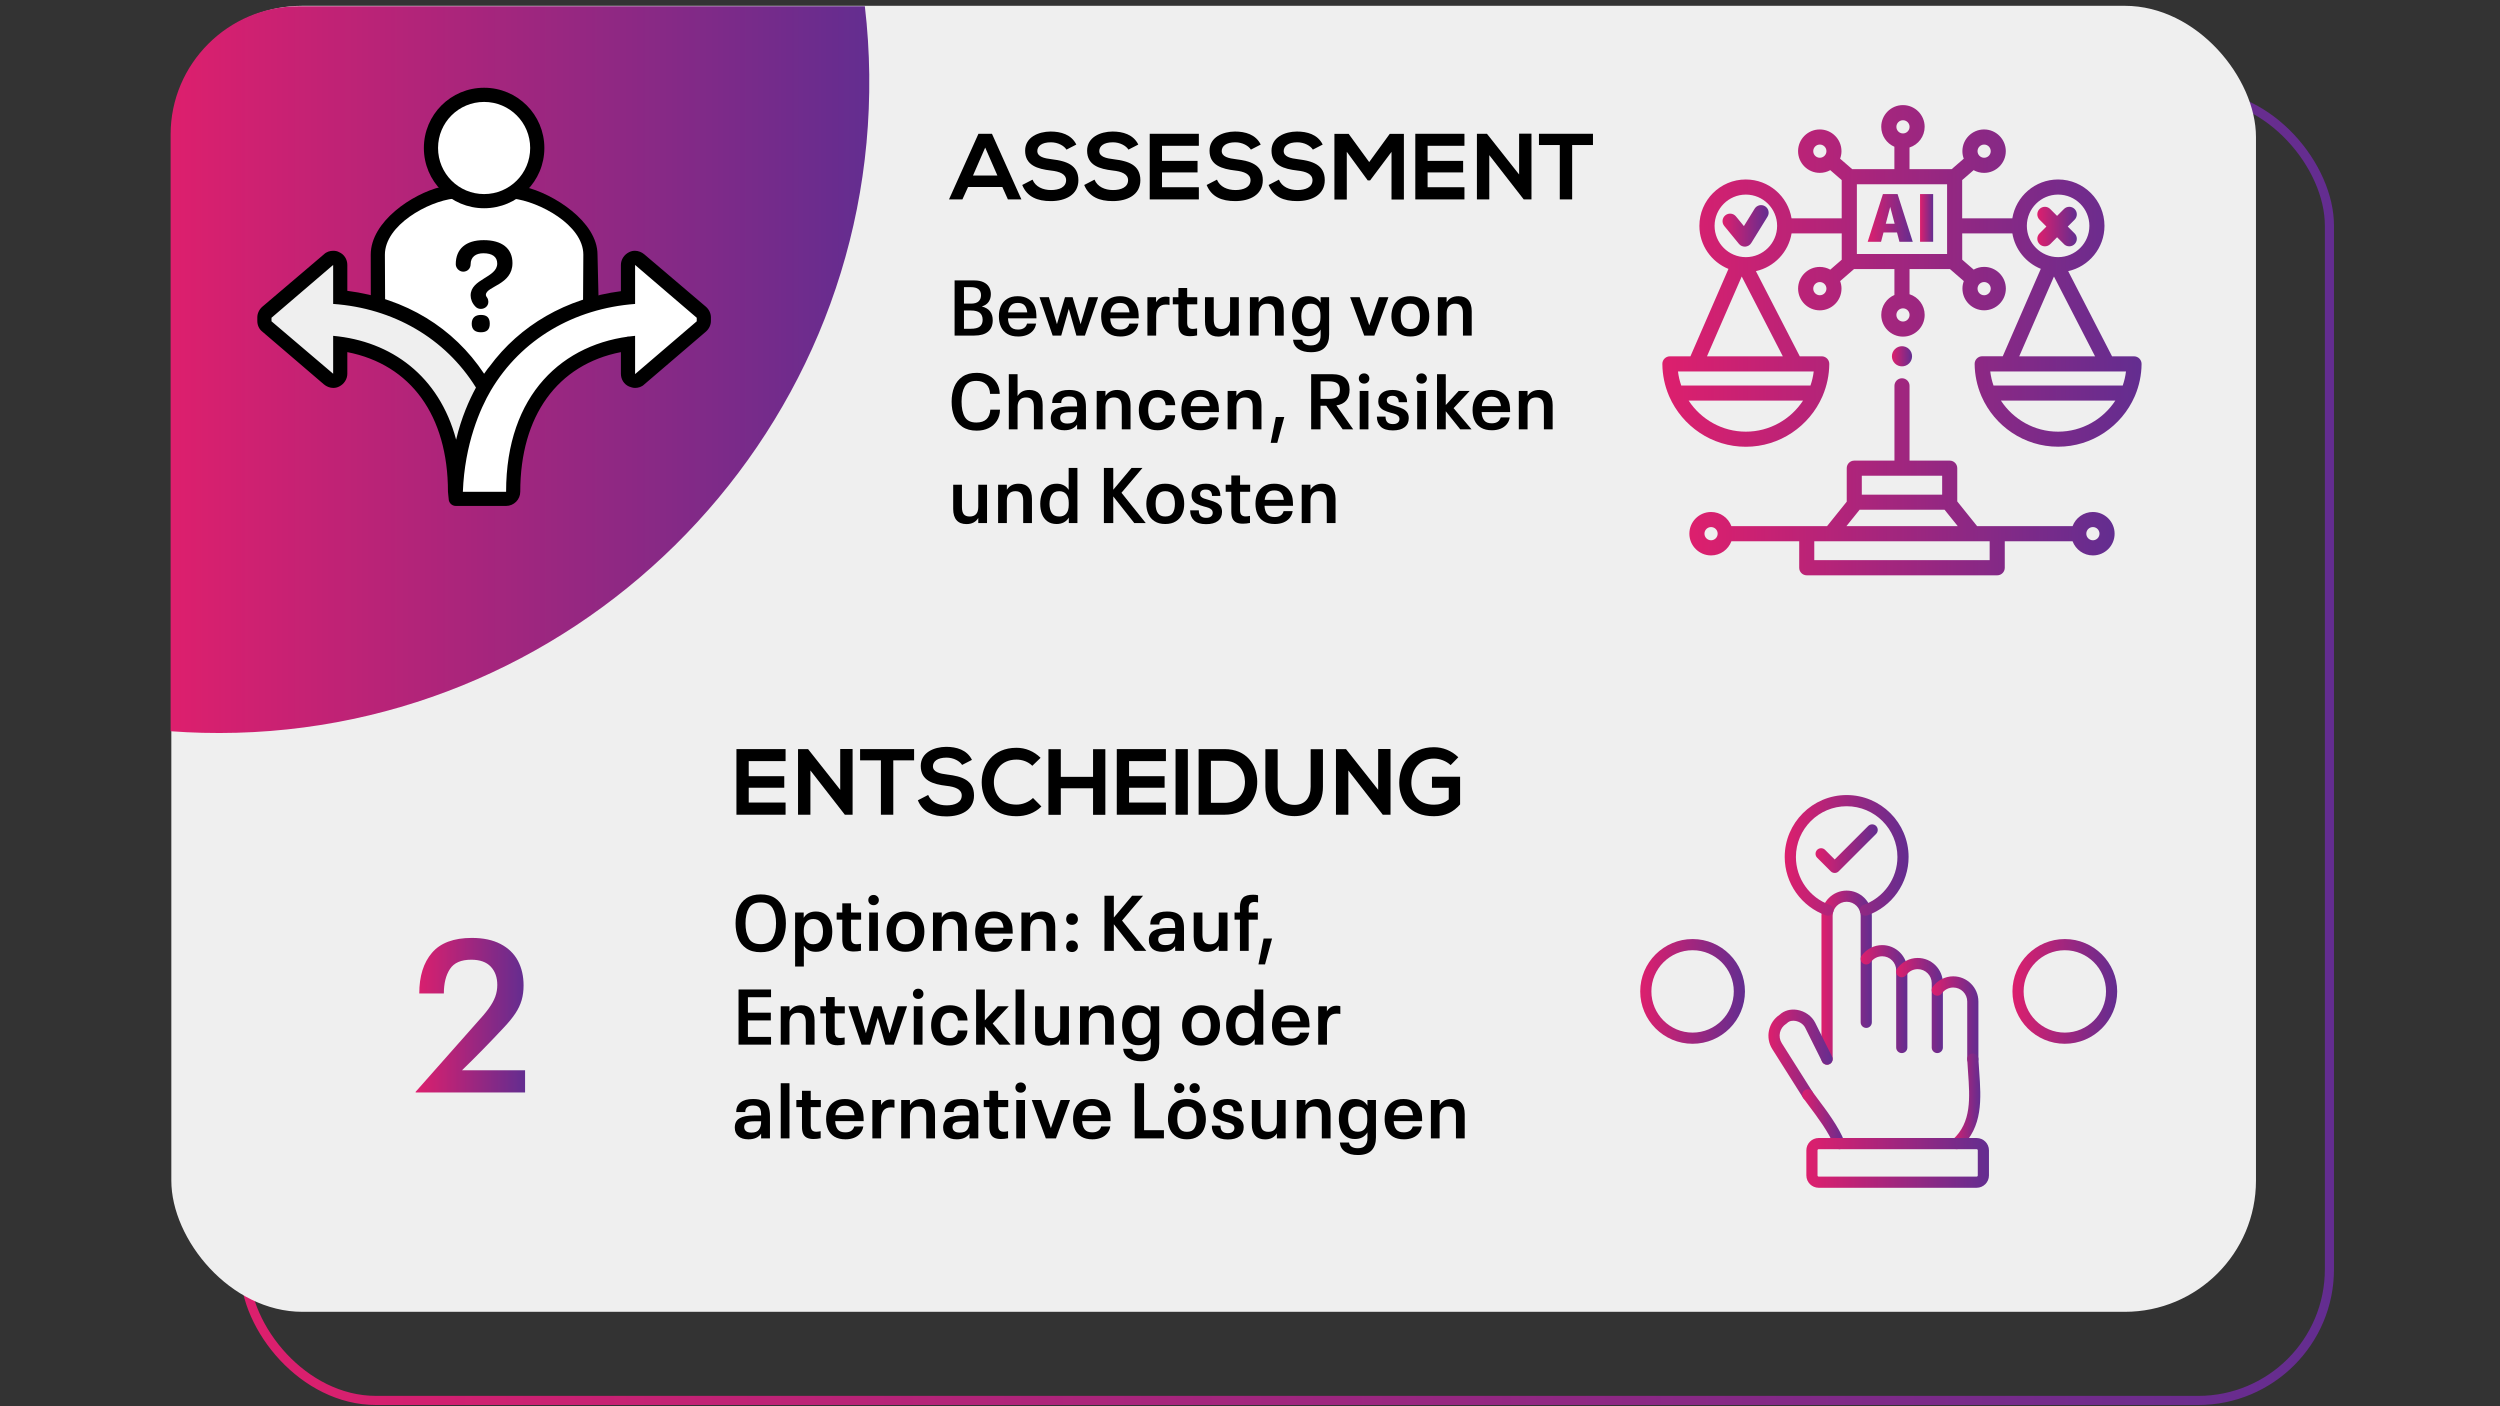 <svg viewBox="0 0 1920 1080" xmlns:xlink="http://www.w3.org/1999/xlink" xmlns="http://www.w3.org/2000/svg" id="Layer_1">
  <rect x="0" y="0" width="1920" height="1080" fill="#333333" stroke="none"/>
  <defs>
    <linearGradient gradientUnits="userSpaceOnUse" y2="574.03" x2="1792.5" y1="574.03" x1="184.49" id="linear-gradient">
      <stop stop-color="#dd1f6d" offset="0"></stop>
      <stop stop-color="#632d90" offset="1"></stop>
    </linearGradient>
    <linearGradient xlink:href="#linear-gradient" y2="283.89" x2="667.61" y1="283.89" x1="131.04" id="linear-gradient-2"></linearGradient>
    <linearGradient xlink:href="#linear-gradient" y2="779.66" x2="403.25" y1="779.66" x1="319.21" id="linear-gradient-3"></linearGradient>
    <clipPath id="clippath">
      <rect style="fill: none;" height="93.07" width="93.65" y="67.39" x="324.98"></rect>
    </clipPath>
    <clipPath id="clippath-1">
      <rect style="fill: none;" height="196.88" width="348.61" y="191.68" x="197.49"></rect>
    </clipPath>
    <linearGradient xlink:href="#linear-gradient" y2="750.83" x2="1437.58" y1="750.83" x1="1398.88" id="linear-gradient-4"></linearGradient>
    <linearGradient xlink:href="#linear-gradient" y2="767.31" x2="1464.86" y1="767.31" x1="1428.99" id="linear-gradient-5"></linearGradient>
    <linearGradient xlink:href="#linear-gradient" y2="772.25" x2="1492.14" y1="772.25" x1="1456.27" id="linear-gradient-6"></linearGradient>
    <linearGradient xlink:href="#linear-gradient" y2="783.75" x2="1519.41" y1="783.75" x1="1483.55" id="linear-gradient-7"></linearGradient>
    <linearGradient xlink:href="#linear-gradient" y2="810.24" x2="1407.47" y1="810.24" x1="1358.16" id="linear-gradient-8"></linearGradient>
    <linearGradient xlink:href="#linear-gradient" y2="859.56" x2="1416.87" y1="859.56" x1="1384.09" id="linear-gradient-9"></linearGradient>
    <linearGradient xlink:href="#linear-gradient" y2="845.84" x2="1520.88" y1="845.84" x1="1498.45" id="linear-gradient-10"></linearGradient>
    <clipPath id="clippath-2">
      <rect style="fill: none;" height="39.22" width="141.39" y="873.12" x="1386.38"></rect>
    </clipPath>
    <linearGradient xlink:href="#linear-gradient" y2="893.1" x2="1527.52" y1="893.1" x1="1387.28" id="linear-gradient-11"></linearGradient>
    <clipPath id="clippath-3">
      <rect style="fill: none;" height="92.97" width="96.15" y="610.47" x="1370.54"></rect>
    </clipPath>
    <linearGradient xlink:href="#linear-gradient" y2="656.94" x2="1465.8" y1="656.94" x1="1370.66" id="linear-gradient-12"></linearGradient>
    <linearGradient xlink:href="#linear-gradient" y2="651.76" x2="1442.13" y1="651.76" x1="1394.34" id="linear-gradient-13"></linearGradient>
    <linearGradient xlink:href="#linear-gradient" y2="761.4" x2="1340.13" y1="761.4" x1="1259.69" id="linear-gradient-14"></linearGradient>
    <clipPath id="clippath-4">
      <rect style="fill: none;" height="81.44" width="81.26" y="720.41" x="1544.74"></rect>
    </clipPath>
    <linearGradient xlink:href="#linear-gradient" y2="761.4" x2="1626" y1="761.4" x1="1545.56" id="linear-gradient-15"></linearGradient>
    <clipPath id="clippath-5">
      <rect style="fill: none;" height="152.08" width="327.34" y="289.83" x="1297.18"></rect>
    </clipPath>
    <linearGradient xlink:href="#linear-gradient" y2="366.17" x2="1624.02" y1="366.17" x1="1297.43" id="linear-gradient-16"></linearGradient>
    <linearGradient xlink:href="#linear-gradient" y2="167.37" x2="1468.99" y1="167.37" x1="1434.38" id="linear-gradient-17"></linearGradient>
    <linearGradient xlink:href="#linear-gradient" y2="167.37" x2="1484.67" y1="167.37" x1="1474.6" id="linear-gradient-18"></linearGradient>
    <clipPath id="clippath-6">
      <rect style="fill: none;" height="262.55" width="368.07" y="80.7" x="1276.71"></rect>
    </clipPath>
    <linearGradient xlink:href="#linear-gradient" y2="211.93" x2="1644.73" y1="211.93" x1="1276.71" id="linear-gradient-19"></linearGradient>
    <linearGradient xlink:href="#linear-gradient" y2="173.99" x2="1595" y1="173.99" x1="1564.64" id="linear-gradient-20"></linearGradient>
    <linearGradient xlink:href="#linear-gradient" y2="173.47" x2="1358.32" y1="173.47" x1="1322.91" id="linear-gradient-21"></linearGradient>
    <linearGradient xlink:href="#linear-gradient" y2="273.62" x2="1468.46" y1="273.62" x1="1452.98" id="linear-gradient-22"></linearGradient>
  </defs>
  <rect style="fill: none; stroke: url(#linear-gradient); stroke-miterlimit: 10; stroke-width: 7px;" ry="100.77" rx="100.77" height="1003.02" width="1601.01" y="72.52" x="187.99"></rect>
  <rect style="fill: #efefef;" ry="100.77" rx="100.77" height="1003.02" width="1601.01" y="4.46" x="131.58"></rect>
  <path style="fill: url(#linear-gradient-2);" d="M667.58,57.48c3.32,282.14-230.04,512.36-512.11,505.32-8.19-.2-16.34-.61-24.43-1.21V103.19c0-54.1,44.26-98.37,98.37-98.37h434.79c2.04,17.29,3.18,34.86,3.39,52.66Z"></path>
  <g>
    <path d="M769.81,143.64h-26.35l-4.32,9.5h-10.3l22.61-50.4h10.37l22.61,50.4h-10.37l-4.25-9.5ZM756.63,113.33l-9.36,21.46h18.72l-9.36-21.46Z"></path>
    <path d="M819.05,114.91c-1.73-2.88-6.48-5.62-11.95-5.62-7.06,0-10.44,2.95-10.44,6.7,0,4.39,5.18,5.62,11.23,6.34,10.51,1.3,20.31,4.03,20.31,16.06,0,11.23-9.94,16.06-21.17,16.06-10.3,0-18.22-3.17-21.96-12.38l7.92-4.1c2.23,5.54,8.07,7.99,14.19,7.99s11.59-2.09,11.59-7.56c0-4.75-4.97-6.7-11.67-7.42-10.3-1.22-19.8-3.96-19.8-15.27,0-10.37,10.23-14.62,19.51-14.69,7.85,0,15.99,2.23,19.8,10.01l-7.56,3.89Z"></path>
    <path d="M866.65,114.91c-1.73-2.88-6.48-5.62-11.95-5.62-7.06,0-10.44,2.95-10.44,6.7,0,4.39,5.18,5.62,11.23,6.34,10.51,1.3,20.31,4.03,20.31,16.06,0,11.23-9.94,16.06-21.17,16.06-10.3,0-18.22-3.17-21.96-12.38l7.92-4.1c2.23,5.54,8.07,7.99,14.19,7.99s11.59-2.09,11.59-7.56c0-4.75-4.97-6.7-11.67-7.42-10.3-1.22-19.8-3.96-19.8-15.27,0-10.37,10.23-14.62,19.51-14.69,7.85,0,15.99,2.23,19.8,10.01l-7.56,3.89Z"></path>
    <path d="M920.72,153.15h-37.73v-50.4h37.73v9.22h-28.3v11.59h27.29v8.86h-27.29v11.38h28.3v9.36Z"></path>
    <path d="M960.68,114.91c-1.73-2.88-6.48-5.62-11.95-5.62-7.06,0-10.44,2.95-10.44,6.7,0,4.39,5.18,5.62,11.23,6.34,10.51,1.3,20.31,4.03,20.31,16.06,0,11.23-9.94,16.06-21.17,16.06-10.3,0-18.22-3.17-21.96-12.38l7.92-4.1c2.23,5.54,8.07,7.99,14.19,7.99s11.59-2.09,11.59-7.56c0-4.75-4.97-6.7-11.67-7.42-10.3-1.22-19.8-3.96-19.8-15.27,0-10.37,10.23-14.62,19.51-14.69,7.85,0,15.99,2.23,19.8,10.01l-7.56,3.89Z"></path>
    <path d="M1008.27,114.91c-1.73-2.88-6.48-5.62-11.95-5.62-7.06,0-10.44,2.95-10.44,6.7,0,4.39,5.18,5.62,11.23,6.34,10.51,1.3,20.31,4.03,20.31,16.06,0,11.23-9.94,16.06-21.17,16.06-10.3,0-18.22-3.17-21.96-12.38l7.92-4.1c2.23,5.54,8.07,7.99,14.19,7.99s11.59-2.09,11.59-7.56c0-4.75-4.97-6.7-11.67-7.42-10.3-1.22-19.8-3.96-19.8-15.27,0-10.37,10.23-14.62,19.51-14.69,7.85,0,15.99,2.23,19.8,10.01l-7.56,3.89Z"></path>
    <path d="M1068.68,116.64l-16.42,21.89h-1.87l-16.06-21.96v36.65h-9.5v-50.4h10.94l15.77,21.67,15.77-21.67h10.87v50.4h-9.5v-36.58Z"></path>
    <path d="M1124.69,153.15h-37.73v-50.4h37.73v9.22h-28.3v11.59h27.29v8.86h-27.29v11.38h28.3v9.36Z"></path>
    <path d="M1166.67,102.67h9.5v50.48h-5.9v.07l-26.5-34.06v33.99h-9.5v-50.4h7.71l24.7,31.25v-31.32Z"></path>
    <path d="M1197.91,111.38h-15.99v-8.64h41.48v8.64h-15.99v41.76h-9.5v-41.76Z"></path>
  </g>
  <g>
    <rect style="fill: none;" height="262.08" width="567.56" y="215.36" x="728.03"></rect>
    <path d="M760.43,239.21c1.32,1.78,1.98,4.03,1.98,6.75,0,3.8-1.19,6.71-3.57,8.73-2.38,2.02-5.93,3.03-10.65,3.03h-15.06v-42.36h15.12c2.8,0,5.15.45,7.05,1.35,1.9.9,3.32,2.14,4.26,3.72.94,1.58,1.41,3.39,1.41,5.43,0,2.32-.57,4.31-1.71,5.97s-2.89,2.83-5.25,3.51c2.96.8,5.1,2.09,6.42,3.87ZM740.33,233.18h5.4c2.64,0,4.58-.58,5.82-1.74,1.24-1.16,1.86-2.74,1.86-4.74,0-4.12-2.64-6.18-7.92-6.18h-5.16v12.66ZM752.48,250.79c1.46-1.14,2.19-2.87,2.19-5.19s-.73-4.19-2.19-5.37c-1.46-1.18-3.69-1.77-6.69-1.77h-5.46v14.04h5.16c3.2,0,5.53-.57,6.99-1.71Z"></path>
    <path d="M786.44,251.93c1.18-.78,1.95-1.91,2.31-3.39h6.96c-.32,2.08-1.11,3.87-2.37,5.37s-2.86,2.63-4.8,3.39c-1.94.76-4.11,1.14-6.51,1.14-3.4,0-6.21-.67-8.43-2.01-2.22-1.34-3.85-3.17-4.89-5.49-1.04-2.32-1.56-5-1.56-8.04s.52-5.54,1.56-7.86c1.04-2.32,2.64-4.16,4.8-5.52,2.16-1.36,4.86-2.04,8.1-2.04s5.79.66,8.01,1.98c2.22,1.32,3.85,3.16,4.89,5.52.6,1.32.99,2.67,1.17,4.05.18,1.38.29,3.19.33,5.43h-21.9c.12,2.76.77,4.89,1.95,6.39s3.13,2.25,5.85,2.25c1.84,0,3.35-.39,4.53-1.17ZM776.42,234.53c-1.18,1.26-1.91,3.05-2.19,5.37h14.7c-.24-2.36-.93-4.16-2.07-5.4-1.14-1.24-2.87-1.86-5.19-1.86s-4.07.63-5.25,1.89Z"></path>
    <path d="M843.35,228.26l-10.14,29.46h-6.54l-5.82-20.58-5.82,20.58h-6.6l-10.08-29.46h7.2l6.18,20.7,6.18-20.7h5.82l6.18,20.76,6.18-20.76h7.26Z"></path>
    <path d="M864.98,251.93c1.18-.78,1.95-1.91,2.31-3.39h6.96c-.32,2.08-1.11,3.87-2.37,5.37s-2.86,2.63-4.8,3.39c-1.94.76-4.11,1.14-6.51,1.14-3.4,0-6.21-.67-8.43-2.01-2.22-1.34-3.85-3.17-4.89-5.49-1.04-2.32-1.56-5-1.56-8.04s.52-5.54,1.56-7.86c1.04-2.32,2.64-4.16,4.8-5.52,2.16-1.36,4.86-2.04,8.1-2.04s5.79.66,8.01,1.98c2.22,1.32,3.85,3.16,4.89,5.52.6,1.32.99,2.67,1.17,4.05.18,1.38.29,3.19.33,5.43h-21.9c.12,2.76.77,4.89,1.95,6.39s3.13,2.25,5.85,2.25c1.84,0,3.35-.39,4.53-1.17ZM854.96,234.53c-1.18,1.26-1.91,3.05-2.19,5.37h14.7c-.24-2.36-.93-4.16-2.07-5.4-1.14-1.24-2.87-1.86-5.19-1.86s-4.07.63-5.25,1.89Z"></path>
    <path d="M898.19,228.2v6c-.8-.2-1.72-.3-2.76-.3-2.48,0-4.35.77-5.61,2.31s-1.89,3.75-1.89,6.63v14.88h-6.72v-29.46h6.66v3.9c.76-1.36,1.76-2.42,3-3.18,1.24-.76,2.72-1.14,4.44-1.14,1.08,0,2.04.12,2.88.36Z"></path>
    <path d="M908.84,257.24c-1.3-.64-2.26-1.64-2.88-3-.62-1.36-.93-3.18-.93-5.46v-15.06h-4.32v-5.46h4.32v-7.08h6.72v7.08h7.74v5.46h-7.74v14.1c0,1.68.35,2.9,1.05,3.66.7.76,1.79,1.14,3.27,1.14.88,0,1.98-.14,3.3-.42v5.4c-1.88.4-3.7.6-5.46.6-2.08,0-3.77-.32-5.07-.96Z"></path>
    <path d="M951.41,228.26v29.46h-6.72v-3.9c-1.92,3.12-4.94,4.68-9.06,4.68-3.32,0-5.85-.99-7.59-2.97-1.74-1.98-2.61-4.87-2.61-8.67v-18.6h6.72v17.16c0,2.56.48,4.41,1.44,5.55s2.48,1.71,4.56,1.71,3.74-.61,4.86-1.83c1.12-1.22,1.68-3.05,1.68-5.49v-17.1h6.72Z"></path>
    <path d="M983.3,230.45c1.74,1.98,2.61,4.87,2.61,8.67v18.6h-6.72v-17.22c0-2.52-.49-4.36-1.47-5.52-.98-1.16-2.49-1.74-4.53-1.74s-3.69.62-4.83,1.86c-1.14,1.24-1.71,3.06-1.71,5.46v17.16h-6.72v-29.46h6.72v3.9c1.92-3.12,4.94-4.68,9.06-4.68,3.32,0,5.85.99,7.59,2.97Z"></path>
    <path d="M1020.77,228.26v28.62c0,4.32-1.11,7.67-3.33,10.05-2.22,2.38-5.75,3.57-10.59,3.57-3.96,0-7.17-.81-9.63-2.43-2.46-1.62-3.85-4.01-4.17-7.17h7.08c.16,1.44.83,2.53,2.01,3.27,1.18.74,2.73,1.11,4.65,1.11,2.68,0,4.59-.7,5.73-2.1,1.14-1.4,1.71-3.24,1.71-5.52v-4.56c-1,1.68-2.31,2.95-3.93,3.81-1.62.86-3.53,1.29-5.73,1.29-2.8,0-5.12-.7-6.96-2.1-1.84-1.4-3.19-3.26-4.05-5.58-.86-2.32-1.29-4.9-1.29-7.74s.43-5.41,1.29-7.71c.86-2.3,2.21-4.14,4.05-5.52s4.16-2.07,6.96-2.07c2.2,0,4.11.43,5.73,1.29,1.62.86,2.93,2.13,3.93,3.81v-4.32h6.54ZM1014.11,242c0-2.84-.63-5.01-1.89-6.51s-3.07-2.25-5.43-2.25c-2.64,0-4.53.88-5.67,2.64-1.14,1.76-1.71,4.08-1.71,6.96s.58,5.28,1.74,7.08,3.06,2.7,5.7,2.7c2.32,0,4.11-.75,5.37-2.25s1.89-3.67,1.89-6.51v-1.86Z"></path>
    <path d="M1036.91,228.26h7.32l7.38,21.6,7.44-21.6h7.26l-10.8,29.46h-7.8l-10.8-29.46Z"></path>
    <path d="M1074.98,256.34c-2.18-1.4-3.79-3.27-4.83-5.61-1.04-2.34-1.56-4.93-1.56-7.77s.53-5.49,1.59-7.83,2.68-4.2,4.86-5.58c2.18-1.38,4.87-2.07,8.07-2.07s6.07.7,8.25,2.1c2.18,1.4,3.78,3.27,4.8,5.61,1.02,2.34,1.53,4.93,1.53,7.77s-.52,5.49-1.56,7.83-2.65,4.2-4.83,5.58c-2.18,1.38-4.91,2.07-8.19,2.07s-5.95-.7-8.13-2.1ZM1088.9,250.01c1.1-1.78,1.65-4.13,1.65-7.05s-.56-5.32-1.68-7.08c-1.12-1.76-3.04-2.64-5.76-2.64-4.92,0-7.38,3.24-7.38,9.72s2.46,9.72,7.38,9.72c2.76,0,4.69-.89,5.79-2.67Z"></path>
    <path d="M1127.66,230.45c1.74,1.98,2.61,4.87,2.61,8.67v18.6h-6.72v-17.22c0-2.52-.49-4.36-1.47-5.52-.98-1.16-2.49-1.74-4.53-1.74s-3.69.62-4.83,1.86c-1.14,1.24-1.71,3.06-1.71,5.46v17.16h-6.72v-29.46h6.72v3.9c1.92-3.12,4.94-4.68,9.06-4.68,3.32,0,5.85.99,7.59,2.97Z"></path>
    <path d="M739.07,327.77c-2.88-1.98-4.97-4.63-6.27-7.95-1.3-3.32-1.95-7.08-1.95-11.28s.66-7.96,1.98-11.28c1.32-3.32,3.42-5.97,6.3-7.95,2.88-1.98,6.56-2.97,11.04-2.97,3.4,0,6.41.66,9.03,1.98,2.62,1.32,4.69,3.2,6.21,5.64,1.52,2.44,2.32,5.28,2.4,8.52h-7.44c-.12-3.16-1.11-5.61-2.97-7.35-1.86-1.74-4.39-2.61-7.59-2.61-4.24,0-7.19,1.45-8.85,4.35-1.66,2.9-2.49,6.77-2.49,11.61s.83,8.87,2.49,11.73c1.66,2.86,4.63,4.29,8.91,4.29,3.36,0,5.94-.85,7.74-2.55,1.8-1.7,2.78-4.15,2.94-7.35h7.44c-.04,3.28-.83,6.14-2.37,8.58-1.54,2.44-3.65,4.31-6.33,5.61-2.68,1.3-5.72,1.95-9.12,1.95-4.52,0-8.22-.99-11.1-2.97Z"></path>
    <path d="M798.14,302.42c1.74,1.96,2.61,4.86,2.61,8.7v18.6h-6.72v-17.22c0-2.52-.49-4.36-1.47-5.52-.98-1.16-2.49-1.74-4.53-1.74s-3.69.62-4.83,1.86c-1.14,1.24-1.71,3.06-1.71,5.46v17.16h-6.72v-42.36h6.72v16.8c1.92-3.12,4.94-4.68,9.06-4.68,3.32,0,5.85.98,7.59,2.94Z"></path>
    <path d="M828.74,300.98c1.9,1,3.25,2.44,4.05,4.32.8,1.88,1.2,4.24,1.2,7.08v17.34h-6.78v-3.66c-2.04,2.92-5.28,4.38-9.72,4.38-3.44,0-6.05-.81-7.83-2.43-1.78-1.62-2.67-3.81-2.67-6.57,0-3.36,1.23-5.75,3.69-7.17,2.46-1.42,6.11-2.13,10.95-2.13h5.58v-.84c0-1.52-.18-2.78-.54-3.78-.36-1-.99-1.76-1.89-2.28-.9-.52-2.13-.78-3.69-.78-4.04,0-6.06,1.68-6.06,5.04h-6.96c0-3.16,1.11-5.62,3.33-7.38s5.43-2.64,9.63-2.64c3.24,0,5.81.5,7.71,1.5ZM825.56,323c1.1-1.52,1.65-3.62,1.65-6.3v-.12h-5.1c-2.72,0-4.72.31-6,.93s-1.92,1.73-1.92,3.33c0,1.44.47,2.54,1.41,3.3.94.76,2.33,1.14,4.17,1.14,2.76,0,4.69-.76,5.79-2.28Z"></path>
    <path d="M865.64,302.45c1.74,1.98,2.61,4.87,2.61,8.67v18.6h-6.72v-17.22c0-2.52-.49-4.36-1.47-5.52-.98-1.16-2.49-1.74-4.53-1.74s-3.69.62-4.83,1.86c-1.14,1.24-1.71,3.06-1.71,5.46v17.16h-6.72v-29.46h6.72v3.9c1.92-3.12,4.94-4.68,9.06-4.68,3.32,0,5.85.99,7.59,2.97Z"></path>
    <path d="M880.91,328.37c-2.16-1.38-3.75-3.23-4.77-5.55-1.02-2.32-1.53-4.94-1.53-7.86s.53-5.55,1.59-7.89c1.06-2.34,2.66-4.19,4.8-5.55,2.14-1.36,4.81-2.04,8.01-2.04,2.6,0,4.9.46,6.9,1.38,2,.92,3.59,2.26,4.77,4.02,1.18,1.76,1.81,3.86,1.89,6.3h-7.38c-.12-1.88-.72-3.34-1.8-4.38-1.08-1.04-2.54-1.56-4.38-1.56-2.56,0-4.4.9-5.52,2.7s-1.68,4.14-1.68,7.02.56,5.32,1.68,7.08c1.12,1.76,2.96,2.64,5.52,2.64,1.24,0,2.32-.25,3.24-.75.92-.5,1.62-1.19,2.1-2.07.48-.88.74-1.88.78-3h7.38c-.08,2.4-.71,4.47-1.89,6.21-1.18,1.74-2.77,3.07-4.77,3.99-2,.92-4.28,1.38-6.84,1.38-3.24,0-5.94-.69-8.1-2.07Z"></path>
    <path d="M926.6,323.93c1.18-.78,1.95-1.91,2.31-3.39h6.96c-.32,2.08-1.11,3.87-2.37,5.37s-2.86,2.63-4.8,3.39c-1.94.76-4.11,1.14-6.51,1.14-3.4,0-6.21-.67-8.43-2.01-2.22-1.34-3.85-3.17-4.89-5.49-1.04-2.32-1.56-5-1.56-8.04s.52-5.54,1.56-7.86c1.04-2.32,2.64-4.16,4.8-5.52,2.16-1.36,4.86-2.04,8.1-2.04s5.79.66,8.01,1.98c2.22,1.32,3.85,3.16,4.89,5.52.6,1.32.99,2.67,1.17,4.05.18,1.38.29,3.19.33,5.43h-21.9c.12,2.76.77,4.89,1.95,6.39s3.13,2.25,5.85,2.25c1.84,0,3.35-.39,4.53-1.17ZM916.58,306.53c-1.18,1.26-1.91,3.05-2.19,5.37h14.7c-.24-2.36-.93-4.16-2.07-5.4-1.14-1.24-2.87-1.86-5.19-1.86s-4.07.63-5.25,1.89Z"></path>
    <path d="M966.2,302.45c1.74,1.98,2.61,4.87,2.61,8.67v18.6h-6.72v-17.22c0-2.52-.49-4.36-1.47-5.52-.98-1.16-2.49-1.74-4.53-1.74s-3.69.62-4.83,1.86c-1.14,1.24-1.71,3.06-1.71,5.46v17.16h-6.72v-29.46h6.72v3.9c1.92-3.12,4.94-4.68,9.06-4.68,3.32,0,5.85.99,7.59,2.97Z"></path>
    <path d="M979.85,320.24h6.48l-5.4,19.86h-5.04l3.96-19.86Z"></path>
    <path d="M1018.55,311.6h-4.38v18.12h-7.2v-42.36h15.78c4.8,0,8.29,1.05,10.47,3.15,2.18,2.1,3.27,4.99,3.27,8.67,0,7.08-3.38,11.14-10.14,12.18l12.9,18.36h-8.1l-12.6-18.12ZM1014.17,306.32h6.66c2.92,0,5.02-.56,6.3-1.68,1.28-1.12,1.92-2.86,1.92-5.22s-.65-3.94-1.95-4.98c-1.3-1.04-3.39-1.56-6.27-1.56h-6.66v13.44Z"></path>
    <path d="M1044.71,293.51c-.76-.74-1.14-1.67-1.14-2.79s.38-2.11,1.14-2.85c.76-.74,1.74-1.11,2.94-1.11,1.12,0,2.07.38,2.85,1.14.78.76,1.17,1.7,1.17,2.82s-.39,2.05-1.17,2.79c-.78.74-1.73,1.11-2.85,1.11-1.2,0-2.18-.37-2.94-1.11ZM1044.23,300.26h6.72v29.46h-6.72v-29.46Z"></path>
    <path d="M1060.43,327.71c-2-1.9-3-4.49-3-7.77h6.66c0,3.84,1.86,5.76,5.58,5.76,1.72,0,3-.36,3.84-1.08.84-.72,1.26-1.66,1.26-2.82,0-.96-.29-1.74-.87-2.34-.58-.6-1.31-1.07-2.19-1.41-.88-.34-2.14-.71-3.78-1.11-2.04-.56-3.74-1.18-5.1-1.86-1.36-.68-2.42-1.57-3.18-2.67-.76-1.1-1.14-2.51-1.14-4.23,0-2.72.95-4.85,2.85-6.39,1.9-1.54,4.63-2.31,8.19-2.31s6.45.83,8.31,2.49c1.86,1.66,2.79,3.97,2.79,6.93h-6.42c0-1.52-.38-2.72-1.14-3.6s-1.98-1.32-3.66-1.32c-1.48,0-2.58.31-3.3.93s-1.08,1.43-1.08,2.43c0,.92.28,1.65.84,2.19.56.54,1.26.97,2.1,1.29.84.32,2.22.74,4.14,1.26,2.24.6,4.05,1.26,5.43,1.98,1.38.72,2.45,1.64,3.21,2.76.76,1.12,1.14,2.56,1.14,4.32,0,3.04-1.07,5.37-3.21,6.99-2.14,1.62-5.13,2.43-8.97,2.43-4.2,0-7.3-.95-9.3-2.85Z"></path>
    <path d="M1088.87,293.51c-.76-.74-1.14-1.67-1.14-2.79s.38-2.11,1.14-2.85c.76-.74,1.74-1.11,2.94-1.11,1.12,0,2.07.38,2.85,1.14.78.76,1.17,1.7,1.17,2.82s-.39,2.05-1.17,2.79c-.78.74-1.73,1.11-2.85,1.11-1.2,0-2.18-.37-2.94-1.11ZM1088.39,300.26h6.72v29.46h-6.72v-29.46Z"></path>
    <path d="M1121.45,329.72l-11.1-13.86v13.86h-6.72v-42.36h6.72v23.7l9.9-10.8h8.46l-12.36,13.2,13.8,16.26h-8.7Z"></path>
    <path d="M1150.22,323.93c1.18-.78,1.95-1.91,2.31-3.39h6.96c-.32,2.08-1.11,3.87-2.37,5.37s-2.86,2.63-4.8,3.39c-1.94.76-4.11,1.14-6.51,1.14-3.4,0-6.21-.67-8.43-2.01-2.22-1.34-3.85-3.17-4.89-5.49-1.04-2.32-1.56-5-1.56-8.04s.52-5.54,1.56-7.86c1.04-2.32,2.64-4.16,4.8-5.52,2.16-1.36,4.86-2.04,8.1-2.04s5.79.66,8.01,1.98c2.22,1.32,3.85,3.16,4.89,5.52.6,1.32.99,2.67,1.17,4.05.18,1.38.29,3.19.33,5.43h-21.9c.12,2.76.77,4.89,1.95,6.39s3.13,2.25,5.85,2.25c1.84,0,3.35-.39,4.53-1.17ZM1140.2,306.53c-1.18,1.26-1.91,3.05-2.19,5.37h14.7c-.24-2.36-.93-4.16-2.07-5.4-1.14-1.24-2.87-1.86-5.19-1.86s-4.07.63-5.25,1.89Z"></path>
    <path d="M1189.82,302.45c1.74,1.98,2.61,4.87,2.61,8.67v18.6h-6.72v-17.22c0-2.52-.49-4.36-1.47-5.52-.98-1.16-2.49-1.74-4.53-1.74s-3.69.62-4.83,1.86c-1.14,1.24-1.71,3.06-1.71,5.46v17.16h-6.72v-29.46h6.72v3.9c1.92-3.12,4.94-4.68,9.06-4.68,3.32,0,5.85.99,7.59,2.97Z"></path>
    <path d="M758.03,372.26v29.46h-6.72v-3.9c-1.92,3.12-4.94,4.68-9.06,4.68-3.32,0-5.85-.99-7.59-2.97-1.74-1.98-2.61-4.87-2.61-8.67v-18.6h6.72v17.16c0,2.56.48,4.41,1.44,5.55s2.48,1.71,4.56,1.71,3.74-.61,4.86-1.83c1.12-1.22,1.68-3.05,1.68-5.49v-17.1h6.72Z"></path>
    <path d="M789.92,374.45c1.74,1.98,2.61,4.87,2.61,8.67v18.6h-6.72v-17.22c0-2.52-.49-4.36-1.47-5.52-.98-1.16-2.49-1.74-4.53-1.74s-3.69.62-4.83,1.86c-1.14,1.24-1.71,3.06-1.71,5.46v17.16h-6.72v-29.46h6.72v3.9c1.92-3.12,4.94-4.68,9.06-4.68,3.32,0,5.85.99,7.59,2.97Z"></path>
    <path d="M827.45,359.36v42.36h-6.6v-4.2c-1,1.64-2.3,2.87-3.9,3.69-1.6.82-3.42,1.23-5.46,1.23-2.84,0-5.21-.7-7.11-2.1-1.9-1.4-3.29-3.26-4.17-5.58-.88-2.32-1.32-4.92-1.32-7.8s.44-5.43,1.32-7.77c.88-2.34,2.26-4.21,4.14-5.61,1.88-1.4,4.26-2.1,7.14-2.1,2.04,0,3.84.4,5.4,1.2,1.56.8,2.84,1.98,3.84,3.54v-16.86h6.72ZM820.79,386.06c0-2.8-.63-4.97-1.89-6.51-1.26-1.54-3.05-2.31-5.37-2.31-2.68,0-4.6.89-5.76,2.67s-1.74,4.13-1.74,7.05.57,5.27,1.71,7.05c1.14,1.78,3.07,2.67,5.79,2.67,2.32,0,4.11-.76,5.37-2.28,1.26-1.52,1.89-3.7,1.89-6.54v-1.8Z"></path>
    <path d="M871.13,401.72l-16.14-20.46v20.46h-7.2v-42.36h7.2v16.74l14.04-16.74h8.4l-16.14,19.08,18.66,23.28h-8.82Z"></path>
    <path d="M886.76,400.34c-2.18-1.4-3.79-3.27-4.83-5.61-1.04-2.34-1.56-4.93-1.56-7.77s.53-5.49,1.59-7.83,2.68-4.2,4.86-5.58c2.18-1.38,4.87-2.07,8.07-2.07s6.07.7,8.25,2.1c2.18,1.4,3.78,3.27,4.8,5.61,1.02,2.34,1.53,4.93,1.53,7.77s-.52,5.49-1.56,7.83-2.65,4.2-4.83,5.58c-2.18,1.38-4.91,2.07-8.19,2.07s-5.95-.7-8.13-2.1ZM900.68,394.01c1.1-1.78,1.65-4.13,1.65-7.05s-.56-5.32-1.68-7.08c-1.12-1.76-3.04-2.64-5.76-2.64-4.92,0-7.38,3.24-7.38,9.72s2.46,9.72,7.38,9.72c2.76,0,4.69-.89,5.79-2.67Z"></path>
    <path d="M917.03,399.71c-2-1.9-3-4.49-3-7.77h6.66c0,3.84,1.86,5.76,5.58,5.76,1.72,0,3-.36,3.84-1.08.84-.72,1.26-1.66,1.26-2.82,0-.96-.29-1.74-.87-2.34-.58-.6-1.31-1.07-2.19-1.41-.88-.34-2.14-.71-3.78-1.11-2.04-.56-3.74-1.18-5.1-1.86-1.36-.68-2.42-1.57-3.18-2.67-.76-1.1-1.14-2.51-1.14-4.23,0-2.72.95-4.85,2.85-6.39,1.9-1.54,4.63-2.31,8.19-2.31s6.45.83,8.31,2.49c1.86,1.66,2.79,3.97,2.79,6.93h-6.42c0-1.52-.38-2.72-1.14-3.6s-1.98-1.32-3.66-1.32c-1.48,0-2.58.31-3.3.93s-1.08,1.43-1.08,2.43c0,.92.28,1.65.84,2.19.56.54,1.26.97,2.1,1.29.84.32,2.22.74,4.14,1.26,2.24.6,4.05,1.26,5.43,1.98,1.38.72,2.45,1.64,3.21,2.76.76,1.12,1.14,2.56,1.14,4.32,0,3.04-1.07,5.37-3.21,6.99-2.14,1.62-5.13,2.43-8.97,2.43-4.2,0-7.3-.95-9.3-2.85Z"></path>
    <path d="M949.46,401.24c-1.3-.64-2.26-1.64-2.88-3-.62-1.36-.93-3.18-.93-5.46v-15.06h-4.32v-5.46h4.32v-7.08h6.72v7.08h7.74v5.46h-7.74v14.1c0,1.68.35,2.9,1.05,3.66.7.76,1.79,1.14,3.27,1.14.88,0,1.98-.14,3.3-.42v5.4c-1.88.4-3.7.6-5.46.6-2.08,0-3.77-.32-5.07-.96Z"></path>
    <path d="M983.48,395.93c1.18-.78,1.95-1.91,2.31-3.39h6.96c-.32,2.08-1.11,3.87-2.37,5.37s-2.86,2.63-4.8,3.39c-1.94.76-4.11,1.14-6.51,1.14-3.4,0-6.21-.67-8.43-2.01-2.22-1.34-3.85-3.17-4.89-5.49-1.04-2.32-1.56-5-1.56-8.04s.52-5.54,1.56-7.86c1.04-2.32,2.64-4.16,4.8-5.52,2.16-1.36,4.86-2.04,8.1-2.04s5.79.66,8.01,1.98c2.22,1.32,3.85,3.16,4.89,5.52.6,1.32.99,2.67,1.17,4.05.18,1.38.29,3.19.33,5.43h-21.9c.12,2.76.77,4.89,1.95,6.39s3.13,2.25,5.85,2.25c1.84,0,3.35-.39,4.53-1.17ZM973.46,378.53c-1.18,1.26-1.91,3.05-2.19,5.37h14.7c-.24-2.36-.93-4.16-2.07-5.4-1.14-1.24-2.87-1.86-5.19-1.86s-4.07.63-5.25,1.89Z"></path>
    <path d="M1023.08,374.45c1.74,1.98,2.61,4.87,2.61,8.67v18.6h-6.72v-17.22c0-2.52-.49-4.36-1.47-5.52-.98-1.16-2.49-1.74-4.53-1.74s-3.69.62-4.83,1.86c-1.14,1.24-1.71,3.06-1.71,5.46v17.16h-6.72v-29.46h6.72v3.9c1.92-3.12,4.94-4.68,9.06-4.68,3.32,0,5.85.99,7.59,2.97Z"></path>
  </g>
  <g>
    <path d="M603.32,625.71h-37.73v-50.4h37.73v9.22h-28.3v11.59h27.29v8.86h-27.29v11.38h28.3v9.36Z"></path>
    <path d="M645.29,575.23h9.5v50.48h-5.9v.07l-26.5-34.06v33.99h-9.5v-50.4h7.7l24.7,31.25v-31.32Z"></path>
    <path d="M676.54,583.95h-15.99v-8.64h41.48v8.64h-15.99v41.76h-9.5v-41.76Z"></path>
    <path d="M738.89,587.47c-1.73-2.88-6.48-5.62-11.95-5.62-7.06,0-10.44,2.95-10.44,6.7,0,4.39,5.18,5.62,11.23,6.34,10.51,1.3,20.31,4.03,20.31,16.06,0,11.23-9.94,16.06-21.17,16.06-10.3,0-18.22-3.17-21.96-12.38l7.92-4.1c2.23,5.54,8.06,7.99,14.19,7.99s11.59-2.09,11.59-7.56c0-4.75-4.97-6.7-11.67-7.42-10.3-1.22-19.8-3.96-19.8-15.27,0-10.37,10.22-14.62,19.51-14.69,7.85,0,15.99,2.23,19.8,10.01l-7.56,3.89Z"></path>
    <path d="M799.81,619.37c-5.18,5.11-11.88,7.49-19.15,7.49-18.72,0-26.64-12.89-26.71-25.99-.07-13.18,8.5-26.57,26.71-26.57,6.84,0,13.32,2.59,18.5,7.7l-6.34,6.12c-3.31-3.24-7.78-4.75-12.17-4.75-12.17,0-17.43,9.07-17.35,17.5.07,8.35,4.9,17.07,17.35,17.07,4.39,0,9.36-1.8,12.67-5.11l6.48,6.55Z"></path>
    <path d="M839.47,625.78v-20.38h-24.77v20.38h-9.5v-50.4h9.5v21.24h24.77v-21.24h9.43v50.4h-9.43Z"></path>
    <path d="M895.42,625.71h-37.73v-50.4h37.73v9.22h-28.3v11.59h27.29v8.86h-27.29v11.38h28.3v9.36Z"></path>
    <path d="M902.83,625.71v-50.4h9.43v50.4h-9.43Z"></path>
    <path d="M965.55,600.08c.22,12.75-7.56,25.63-25.2,25.63h-19.8v-50.4h19.8c17.28,0,24.99,12.31,25.2,24.77ZM929.98,616.57h10.37c11.45,0,15.99-8.35,15.77-16.56-.22-7.85-4.82-15.7-15.77-15.7h-10.37v32.26Z"></path>
    <path d="M1016.02,575.38v28.87c0,14.91-9.14,22.54-21.82,22.54s-22.39-7.34-22.39-22.54v-28.87h9.43v28.87c0,9.07,5.18,13.9,13.03,13.9s12.31-5.26,12.31-13.9v-28.87h9.43Z"></path>
    <path d="M1058.42,575.23h9.5v50.48h-5.9v.07l-26.5-34.06v33.99h-9.5v-50.4h7.71l24.7,31.25v-31.32Z"></path>
    <path d="M1114.08,587.62c-3.38-3.24-8.42-5.04-12.82-5.04-10.8,0-17.35,8.21-17.35,18.58,0,8.28,4.82,16.85,17.35,16.85,3.96,0,7.42-.86,11.38-4.03v-8.93h-12.89v-8.5h21.6v21.24c-4.97,5.69-11.23,9.07-20.09,9.07-18.94,0-26.64-12.46-26.64-25.71,0-14.19,8.86-27.29,26.64-27.29,6.77,0,13.54,2.59,18.72,7.71l-5.9,6.05Z"></path>
  </g>
  <g>
    <path d="M573.08,728.3c-2.88-2-4.96-4.66-6.24-7.98-1.28-3.32-1.92-7.06-1.92-11.22s.66-7.96,1.98-11.28c1.32-3.32,3.42-5.97,6.3-7.95,2.88-1.98,6.56-2.97,11.04-2.97s8.28.99,11.16,2.97c2.88,1.98,4.96,4.63,6.24,7.95,1.28,3.32,1.92,7.08,1.92,11.28s-.65,7.97-1.95,11.31c-1.3,3.34-3.39,5.99-6.27,7.95-2.88,1.96-6.58,2.94-11.1,2.94s-8.28-1-11.16-3ZM593.39,720.71c1.74-2.94,2.61-6.81,2.61-11.61s-.88-8.72-2.64-11.64c-1.76-2.92-4.8-4.38-9.12-4.38s-7.4,1.46-9.12,4.38c-1.72,2.92-2.58,6.8-2.58,11.64s.86,8.72,2.58,11.64c1.72,2.92,4.76,4.38,9.12,4.38s7.41-1.47,9.15-4.41Z"></path>
    <path d="M633.74,702.14c1.88,1.4,3.26,3.26,4.14,5.58.88,2.32,1.32,4.9,1.32,7.74s-.44,5.49-1.32,7.83c-.88,2.34-2.27,4.21-4.17,5.61-1.9,1.4-4.27,2.1-7.11,2.1-4.16,0-7.24-1.56-9.24-4.68v15.96h-6.72v-41.46h6.6v4.08c1-1.64,2.29-2.86,3.87-3.66,1.58-.8,3.41-1.2,5.49-1.2,2.88,0,5.26.7,7.14,2.1ZM630.32,722.48c1.16-1.8,1.74-4.14,1.74-7.02s-.58-5.26-1.74-7.02c-1.16-1.76-3.08-2.64-5.76-2.64-2.32,0-4.11.77-5.37,2.31-1.26,1.54-1.89,3.71-1.89,6.51v1.74c0,2.8.63,4.97,1.89,6.51,1.26,1.54,3.05,2.31,5.37,2.31,2.68,0,4.6-.9,5.76-2.7Z"></path>
    <path d="M650.69,729.8c-1.3-.64-2.26-1.64-2.88-3-.62-1.36-.93-3.18-.93-5.46v-15.06h-4.32v-5.46h4.32v-7.08h6.72v7.08h7.74v5.46h-7.74v14.1c0,1.68.35,2.9,1.05,3.66.7.76,1.79,1.14,3.27,1.14.88,0,1.98-.14,3.3-.42v5.4c-1.88.4-3.7.6-5.46.6-2.08,0-3.77-.32-5.07-.96Z"></path>
    <path d="M668,694.07c-.76-.74-1.14-1.67-1.14-2.79s.38-2.11,1.14-2.85c.76-.74,1.74-1.11,2.94-1.11,1.12,0,2.07.38,2.85,1.14.78.76,1.17,1.7,1.17,2.82s-.39,2.05-1.17,2.79c-.78.74-1.73,1.11-2.85,1.11-1.2,0-2.18-.37-2.94-1.11ZM667.52,700.82h6.72v29.46h-6.72v-29.46Z"></path>
    <path d="M687.23,728.9c-2.18-1.4-3.79-3.27-4.83-5.61-1.04-2.34-1.56-4.93-1.56-7.77s.53-5.49,1.59-7.83c1.06-2.34,2.68-4.2,4.86-5.58,2.18-1.38,4.87-2.07,8.07-2.07s6.07.7,8.25,2.1c2.18,1.4,3.78,3.27,4.8,5.61s1.53,4.93,1.53,7.77-.52,5.49-1.56,7.83c-1.04,2.34-2.65,4.2-4.83,5.58-2.18,1.38-4.91,2.07-8.19,2.07s-5.95-.7-8.13-2.1ZM701.15,722.57c1.1-1.78,1.65-4.13,1.65-7.05s-.56-5.32-1.68-7.08c-1.12-1.76-3.04-2.64-5.76-2.64-4.92,0-7.38,3.24-7.38,9.72s2.46,9.72,7.38,9.72c2.76,0,4.69-.89,5.79-2.67Z"></path>
    <path d="M739.9,703.01c1.74,1.98,2.61,4.87,2.61,8.67v18.6h-6.72v-17.22c0-2.52-.49-4.36-1.47-5.52-.98-1.16-2.49-1.74-4.53-1.74s-3.69.62-4.83,1.86c-1.14,1.24-1.71,3.06-1.71,5.46v17.16h-6.72v-29.46h6.72v3.9c1.92-3.12,4.94-4.68,9.06-4.68,3.32,0,5.85.99,7.59,2.97Z"></path>
    <path d="M768.22,724.49c1.18-.78,1.95-1.91,2.31-3.39h6.96c-.32,2.08-1.11,3.87-2.37,5.37s-2.86,2.63-4.8,3.39-4.11,1.14-6.51,1.14c-3.4,0-6.21-.67-8.43-2.01-2.22-1.34-3.85-3.17-4.89-5.49-1.04-2.32-1.56-5-1.56-8.04s.52-5.54,1.56-7.86c1.04-2.32,2.64-4.16,4.8-5.52,2.16-1.36,4.86-2.04,8.1-2.04s5.79.66,8.01,1.98c2.22,1.32,3.85,3.16,4.89,5.52.6,1.32.99,2.67,1.17,4.05.18,1.38.29,3.19.33,5.43h-21.9c.12,2.76.77,4.89,1.95,6.39,1.18,1.5,3.13,2.25,5.85,2.25,1.84,0,3.35-.39,4.53-1.17ZM758.2,707.09c-1.18,1.26-1.91,3.05-2.19,5.37h14.7c-.24-2.36-.93-4.16-2.07-5.4-1.14-1.24-2.87-1.86-5.19-1.86s-4.07.63-5.25,1.89Z"></path>
    <path d="M807.82,703.01c1.74,1.98,2.61,4.87,2.61,8.67v18.6h-6.72v-17.22c0-2.52-.49-4.36-1.47-5.52-.98-1.16-2.49-1.74-4.53-1.74s-3.69.62-4.83,1.86c-1.14,1.24-1.71,3.06-1.71,5.46v17.16h-6.72v-29.46h6.72v3.9c1.92-3.12,4.94-4.68,9.06-4.68,3.32,0,5.85.99,7.59,2.97Z"></path>
    <path d="M820.06,709.07c-.82-.82-1.23-1.87-1.23-3.15s.41-2.4,1.23-3.24c.82-.84,1.91-1.26,3.27-1.26,1.28,0,2.35.42,3.21,1.26.86.84,1.29,1.92,1.29,3.24s-.43,2.33-1.29,3.15c-.86.82-1.93,1.23-3.21,1.23-1.36,0-2.45-.41-3.27-1.23ZM820.06,729.95c-.82-.82-1.23-1.87-1.23-3.15s.41-2.4,1.23-3.24c.82-.84,1.91-1.26,3.27-1.26,1.28,0,2.35.42,3.21,1.26.86.84,1.29,1.92,1.29,3.24s-.43,2.33-1.29,3.15c-.86.82-1.93,1.23-3.21,1.23-1.36,0-2.45-.41-3.27-1.23Z"></path>
    <path d="M871.57,730.28l-16.14-20.46v20.46h-7.2v-42.36h7.2v16.74l14.04-16.74h8.4l-16.14,19.08,18.66,23.28h-8.82Z"></path>
    <path d="M904.06,701.54c1.9,1,3.25,2.44,4.05,4.32.8,1.88,1.2,4.24,1.2,7.08v17.34h-6.78v-3.66c-2.04,2.92-5.28,4.38-9.72,4.38-3.44,0-6.05-.81-7.83-2.43-1.78-1.62-2.67-3.81-2.67-6.57,0-3.36,1.23-5.75,3.69-7.17,2.46-1.42,6.11-2.13,10.95-2.13h5.58v-.84c0-1.52-.18-2.78-.54-3.78-.36-1-.99-1.76-1.89-2.28-.9-.52-2.13-.78-3.69-.78-4.04,0-6.06,1.68-6.06,5.04h-6.96c0-3.16,1.11-5.62,3.33-7.38s5.43-2.64,9.63-2.64c3.24,0,5.81.5,7.71,1.5ZM900.88,723.56c1.1-1.52,1.65-3.62,1.65-6.3v-.12h-5.1c-2.72,0-4.72.31-6,.93s-1.92,1.73-1.92,3.33c0,1.44.47,2.54,1.41,3.3.94.76,2.33,1.14,4.17,1.14,2.76,0,4.69-.76,5.79-2.28Z"></path>
    <path d="M942.73,700.82v29.46h-6.72v-3.9c-1.92,3.12-4.94,4.68-9.06,4.68-3.32,0-5.85-.99-7.59-2.97-1.74-1.98-2.61-4.87-2.61-8.67v-18.6h6.72v17.16c0,2.56.48,4.41,1.44,5.55s2.48,1.71,4.56,1.71,3.74-.61,4.86-1.83c1.12-1.22,1.68-3.05,1.68-5.49v-17.1h6.72Z"></path>
    <path d="M952.27,706.28h-4.14v-5.46h4.14v-4.08c0-3.32.79-5.75,2.37-7.29,1.58-1.54,4.15-2.31,7.71-2.31,1.56,0,2.84.14,3.84.42v5.52c-1.04-.24-1.94-.36-2.7-.36-3,0-4.5,1.58-4.5,4.74v3.36h7.02v5.46h-7.02v24h-6.72v-24Z"></path>
    <path d="M970.45,720.8h6.48l-5.4,19.86h-5.04l3.96-19.86Z"></path>
    <path d="M567.2,759.92h24.96v5.94h-17.76v11.88h17.58v5.94h-17.58v12.66h17.76v5.94h-24.96v-42.36Z"></path>
    <path d="M622.97,775.01c1.74,1.98,2.61,4.87,2.61,8.67v18.6h-6.72v-17.22c0-2.52-.49-4.36-1.47-5.52-.98-1.16-2.49-1.74-4.53-1.74s-3.69.62-4.83,1.86c-1.14,1.24-1.71,3.06-1.71,5.46v17.16h-6.72v-29.46h6.72v3.9c1.92-3.12,4.94-4.68,9.06-4.68,3.32,0,5.85.99,7.59,2.97Z"></path>
    <path d="M638.15,801.8c-1.3-.64-2.26-1.64-2.88-3-.62-1.36-.93-3.18-.93-5.46v-15.06h-4.32v-5.46h4.32v-7.08h6.72v7.08h7.74v5.46h-7.74v14.1c0,1.68.35,2.9,1.05,3.66.7.76,1.79,1.14,3.27,1.14.88,0,1.98-.14,3.3-.42v5.4c-1.88.4-3.7.6-5.46.6-2.08,0-3.77-.32-5.07-.96Z"></path>
    <path d="M696.62,772.82l-10.14,29.46h-6.54l-5.82-20.58-5.82,20.58h-6.6l-10.08-29.46h7.2l6.18,20.7,6.18-20.7h5.82l6.18,20.76,6.18-20.76h7.26Z"></path>
    <path d="M702.26,766.07c-.76-.74-1.14-1.67-1.14-2.79s.38-2.11,1.14-2.85c.76-.74,1.74-1.11,2.94-1.11,1.12,0,2.07.38,2.85,1.14.78.76,1.17,1.7,1.17,2.82s-.39,2.05-1.17,2.79c-.78.74-1.73,1.11-2.85,1.11-1.2,0-2.18-.37-2.94-1.11ZM701.78,772.82h6.72v29.46h-6.72v-29.46Z"></path>
    <path d="M721.4,800.93c-2.16-1.38-3.75-3.23-4.77-5.55-1.02-2.32-1.53-4.94-1.53-7.86s.53-5.55,1.59-7.89c1.06-2.34,2.66-4.19,4.8-5.55,2.14-1.36,4.81-2.04,8.01-2.04,2.6,0,4.9.46,6.9,1.38,2,.92,3.59,2.26,4.77,4.02,1.18,1.76,1.81,3.86,1.89,6.3h-7.38c-.12-1.88-.72-3.34-1.8-4.38-1.08-1.04-2.54-1.56-4.38-1.56-2.56,0-4.4.9-5.52,2.7-1.12,1.8-1.68,4.14-1.68,7.02s.56,5.32,1.68,7.08c1.12,1.76,2.96,2.64,5.52,2.64,1.24,0,2.32-.25,3.24-.75.92-.5,1.62-1.19,2.1-2.07.48-.88.74-1.88.78-3h7.38c-.08,2.4-.71,4.47-1.89,6.21-1.18,1.74-2.77,3.07-4.77,3.99-2,.92-4.28,1.38-6.84,1.38-3.24,0-5.94-.69-8.1-2.07Z"></path>
    <path d="M767.47,802.28l-11.1-13.86v13.86h-6.72v-42.36h6.72v23.7l9.9-10.8h8.46l-12.36,13.2,13.8,16.26h-8.7Z"></path>
    <path d="M779.95,759.92h6.72v42.36h-6.72v-42.36Z"></path>
    <path d="M820.93,772.82v29.46h-6.72v-3.9c-1.92,3.12-4.94,4.68-9.06,4.68-3.32,0-5.85-.99-7.59-2.97-1.74-1.98-2.61-4.87-2.61-8.67v-18.6h6.72v17.16c0,2.56.48,4.41,1.44,5.55s2.48,1.71,4.56,1.71,3.74-.61,4.86-1.83c1.12-1.22,1.68-3.05,1.68-5.49v-17.1h6.72Z"></path>
    <path d="M852.82,775.01c1.74,1.98,2.61,4.87,2.61,8.67v18.6h-6.72v-17.22c0-2.52-.49-4.36-1.47-5.52-.98-1.16-2.49-1.74-4.53-1.74s-3.69.62-4.83,1.86c-1.14,1.24-1.71,3.06-1.71,5.46v17.16h-6.72v-29.46h6.72v3.9c1.92-3.12,4.94-4.68,9.06-4.68,3.32,0,5.85.99,7.59,2.97Z"></path>
    <path d="M890.29,772.82v28.62c0,4.32-1.11,7.67-3.33,10.05-2.22,2.38-5.75,3.57-10.59,3.57-3.96,0-7.17-.81-9.63-2.43-2.46-1.62-3.85-4.01-4.17-7.17h7.08c.16,1.44.83,2.53,2.01,3.27,1.18.74,2.73,1.11,4.65,1.11,2.68,0,4.59-.7,5.73-2.1,1.14-1.4,1.71-3.24,1.71-5.52v-4.56c-1,1.68-2.31,2.95-3.93,3.81-1.62.86-3.53,1.29-5.73,1.29-2.8,0-5.12-.7-6.96-2.1-1.84-1.4-3.19-3.26-4.05-5.58-.86-2.32-1.29-4.9-1.29-7.74s.43-5.41,1.29-7.71c.86-2.3,2.21-4.14,4.05-5.52s4.16-2.07,6.96-2.07c2.2,0,4.11.43,5.73,1.29,1.62.86,2.93,2.13,3.93,3.81v-4.32h6.54ZM883.63,786.56c0-2.84-.63-5.01-1.89-6.51s-3.07-2.25-5.43-2.25c-2.64,0-4.53.88-5.67,2.64-1.14,1.76-1.71,4.08-1.71,6.96s.58,5.28,1.74,7.08,3.06,2.7,5.7,2.7c2.32,0,4.11-.75,5.37-2.25s1.89-3.67,1.89-6.51v-1.86Z"></path>
    <path d="M914.26,800.9c-2.18-1.4-3.79-3.27-4.83-5.61-1.04-2.34-1.56-4.93-1.56-7.77s.53-5.49,1.59-7.83,2.68-4.2,4.86-5.58c2.18-1.38,4.87-2.07,8.07-2.07s6.07.7,8.25,2.1c2.18,1.4,3.78,3.27,4.8,5.61,1.02,2.34,1.53,4.93,1.53,7.77s-.52,5.49-1.56,7.83-2.65,4.2-4.83,5.58c-2.18,1.38-4.91,2.07-8.19,2.07s-5.95-.7-8.13-2.1ZM928.18,794.57c1.1-1.78,1.65-4.13,1.65-7.05s-.56-5.32-1.68-7.08c-1.12-1.76-3.04-2.64-5.76-2.64-4.92,0-7.38,3.24-7.38,9.72s2.46,9.72,7.38,9.72c2.76,0,4.69-.89,5.79-2.67Z"></path>
    <path d="M970.21,759.92v42.36h-6.6v-4.2c-1,1.64-2.3,2.87-3.9,3.69-1.6.82-3.42,1.23-5.46,1.23-2.84,0-5.21-.7-7.11-2.1-1.9-1.4-3.29-3.26-4.17-5.58-.88-2.32-1.32-4.92-1.32-7.8s.44-5.43,1.32-7.77c.88-2.34,2.26-4.21,4.14-5.61,1.88-1.4,4.26-2.1,7.14-2.1,2.04,0,3.84.4,5.4,1.2,1.56.8,2.84,1.98,3.84,3.54v-16.86h6.72ZM963.55,786.62c0-2.8-.63-4.97-1.89-6.51-1.26-1.54-3.05-2.31-5.37-2.31-2.68,0-4.6.89-5.76,2.67s-1.74,4.13-1.74,7.05.57,5.27,1.71,7.05c1.14,1.78,3.07,2.67,5.79,2.67,2.32,0,4.11-.76,5.37-2.28,1.26-1.52,1.89-3.7,1.89-6.54v-1.8Z"></path>
    <path d="M996.16,796.49c1.18-.78,1.95-1.91,2.31-3.39h6.96c-.32,2.08-1.11,3.87-2.37,5.37s-2.86,2.63-4.8,3.39c-1.94.76-4.11,1.14-6.51,1.14-3.4,0-6.21-.67-8.43-2.01-2.22-1.34-3.85-3.17-4.89-5.49-1.04-2.32-1.56-5-1.56-8.04s.52-5.54,1.56-7.86c1.04-2.32,2.64-4.16,4.8-5.52,2.16-1.36,4.86-2.04,8.1-2.04s5.79.66,8.01,1.98c2.22,1.32,3.85,3.16,4.89,5.52.6,1.32.99,2.67,1.17,4.05.18,1.38.29,3.19.33,5.43h-21.9c.12,2.76.77,4.89,1.95,6.39s3.13,2.25,5.85,2.25c1.84,0,3.35-.39,4.53-1.17ZM986.14,779.09c-1.18,1.26-1.91,3.05-2.19,5.37h14.7c-.24-2.36-.93-4.16-2.07-5.4-1.14-1.24-2.87-1.86-5.19-1.86s-4.07.63-5.25,1.89Z"></path>
    <path d="M1029.37,772.76v6c-.8-.2-1.72-.3-2.76-.3-2.48,0-4.35.77-5.61,2.31s-1.89,3.75-1.89,6.63v14.88h-6.72v-29.46h6.66v3.9c.76-1.36,1.76-2.42,3-3.18,1.24-.76,2.72-1.14,4.44-1.14,1.08,0,2.04.12,2.88.36Z"></path>
    <path d="M586.07,845.54c1.9,1,3.25,2.44,4.05,4.32.8,1.88,1.2,4.24,1.2,7.08v17.34h-6.78v-3.66c-2.04,2.92-5.28,4.38-9.72,4.38-3.44,0-6.05-.81-7.83-2.43-1.78-1.62-2.67-3.81-2.67-6.57,0-3.36,1.23-5.75,3.69-7.17,2.46-1.42,6.11-2.13,10.95-2.13h5.58v-.84c0-1.52-.18-2.78-.54-3.78-.36-1-.99-1.76-1.89-2.28-.9-.52-2.13-.78-3.69-.78-4.04,0-6.06,1.68-6.06,5.04h-6.96c0-3.16,1.11-5.62,3.33-7.38,2.22-1.76,5.43-2.64,9.63-2.64,3.24,0,5.81.5,7.71,1.5ZM582.89,867.56c1.1-1.52,1.65-3.62,1.65-6.3v-.12h-5.1c-2.72,0-4.72.31-6,.93-1.28.62-1.92,1.73-1.92,3.33,0,1.44.47,2.54,1.41,3.3.94.76,2.33,1.14,4.17,1.14,2.76,0,4.69-.76,5.79-2.28Z"></path>
    <path d="M599.6,831.92h6.72v42.36h-6.72v-42.36Z"></path>
    <path d="M619.73,873.8c-1.3-.64-2.26-1.64-2.88-3-.62-1.36-.93-3.18-.93-5.46v-15.06h-4.32v-5.46h4.32v-7.08h6.72v7.08h7.74v5.46h-7.74v14.1c0,1.68.35,2.9,1.05,3.66.7.76,1.79,1.14,3.27,1.14.88,0,1.98-.14,3.3-.42v5.4c-1.88.4-3.7.6-5.46.6-2.08,0-3.77-.32-5.07-.96Z"></path>
    <path d="M653.75,868.49c1.18-.78,1.95-1.91,2.31-3.39h6.96c-.32,2.08-1.11,3.87-2.37,5.37-1.26,1.5-2.86,2.63-4.8,3.39-1.94.76-4.11,1.14-6.51,1.14-3.4,0-6.21-.67-8.43-2.01-2.22-1.34-3.85-3.17-4.89-5.49-1.04-2.32-1.56-5-1.56-8.04s.52-5.54,1.56-7.86c1.04-2.32,2.64-4.16,4.8-5.52,2.16-1.36,4.86-2.04,8.1-2.04s5.79.66,8.01,1.98c2.22,1.32,3.85,3.16,4.89,5.52.6,1.32.99,2.67,1.17,4.05.18,1.38.29,3.19.33,5.43h-21.9c.12,2.76.77,4.89,1.95,6.39,1.18,1.5,3.13,2.25,5.85,2.25,1.84,0,3.35-.39,4.53-1.17ZM643.73,851.09c-1.18,1.26-1.91,3.05-2.19,5.37h14.7c-.24-2.36-.93-4.16-2.07-5.4-1.14-1.24-2.87-1.86-5.19-1.86s-4.07.63-5.25,1.89Z"></path>
    <path d="M686.96,844.76v6c-.8-.2-1.72-.3-2.76-.3-2.48,0-4.35.77-5.61,2.31-1.26,1.54-1.89,3.75-1.89,6.63v14.88h-6.72v-29.46h6.66v3.9c.76-1.36,1.76-2.42,3-3.18,1.24-.76,2.72-1.14,4.44-1.14,1.08,0,2.04.12,2.88.36Z"></path>
    <path d="M715.48,847.01c1.74,1.98,2.61,4.87,2.61,8.67v18.6h-6.72v-17.22c0-2.52-.49-4.36-1.47-5.52-.98-1.16-2.49-1.74-4.53-1.74s-3.69.62-4.83,1.86c-1.14,1.24-1.71,3.06-1.71,5.46v17.16h-6.72v-29.46h6.72v3.9c1.92-3.12,4.94-4.68,9.06-4.68,3.32,0,5.85.99,7.59,2.97Z"></path>
    <path d="M746.08,845.54c1.9,1,3.25,2.44,4.05,4.32.8,1.88,1.2,4.24,1.2,7.08v17.34h-6.78v-3.66c-2.04,2.92-5.28,4.38-9.72,4.38-3.44,0-6.05-.81-7.83-2.43-1.78-1.62-2.67-3.81-2.67-6.57,0-3.36,1.23-5.75,3.69-7.17,2.46-1.42,6.11-2.13,10.95-2.13h5.58v-.84c0-1.52-.18-2.78-.54-3.78-.36-1-.99-1.76-1.89-2.28-.9-.52-2.13-.78-3.69-.78-4.04,0-6.06,1.68-6.06,5.04h-6.96c0-3.16,1.11-5.62,3.33-7.38,2.22-1.76,5.43-2.64,9.63-2.64,3.24,0,5.81.5,7.71,1.5ZM742.9,867.56c1.1-1.52,1.65-3.62,1.65-6.3v-.12h-5.1c-2.72,0-4.72.31-6,.93-1.28.62-1.92,1.73-1.92,3.33,0,1.44.47,2.54,1.41,3.3.94.76,2.33,1.14,4.17,1.14,2.76,0,4.69-.76,5.79-2.28Z"></path>
    <path d="M763.66,873.8c-1.3-.64-2.26-1.64-2.88-3-.62-1.36-.93-3.18-.93-5.46v-15.06h-4.32v-5.46h4.32v-7.08h6.72v7.08h7.74v5.46h-7.74v14.1c0,1.68.35,2.9,1.05,3.66.7.76,1.79,1.14,3.27,1.14.88,0,1.98-.14,3.3-.42v5.4c-1.88.4-3.7.6-5.46.6-2.08,0-3.77-.32-5.07-.96Z"></path>
    <path d="M780.97,838.07c-.76-.74-1.14-1.67-1.14-2.79s.38-2.11,1.14-2.85c.76-.74,1.74-1.11,2.94-1.11,1.12,0,2.07.38,2.85,1.14.78.76,1.17,1.7,1.17,2.82s-.39,2.05-1.17,2.79c-.78.74-1.73,1.11-2.85,1.11-1.2,0-2.18-.37-2.94-1.11ZM780.49,844.82h6.72v29.46h-6.72v-29.46Z"></path>
    <path d="M792.38,844.82h7.32l7.38,21.6,7.44-21.6h7.26l-10.8,29.46h-7.8l-10.8-29.46Z"></path>
    <path d="M843.4,868.49c1.18-.78,1.95-1.91,2.31-3.39h6.96c-.32,2.08-1.11,3.87-2.37,5.37s-2.86,2.63-4.8,3.39c-1.94.76-4.11,1.14-6.51,1.14-3.4,0-6.21-.67-8.43-2.01-2.22-1.34-3.85-3.17-4.89-5.49-1.04-2.32-1.56-5-1.56-8.04s.52-5.54,1.56-7.86c1.04-2.32,2.64-4.16,4.8-5.52,2.16-1.36,4.86-2.04,8.1-2.04s5.79.66,8.01,1.98c2.22,1.32,3.85,3.16,4.89,5.52.6,1.32.99,2.67,1.17,4.05.18,1.38.29,3.19.33,5.43h-21.9c.12,2.76.77,4.89,1.95,6.39s3.13,2.25,5.85,2.25c1.84,0,3.35-.39,4.53-1.17ZM833.38,851.09c-1.18,1.26-1.91,3.05-2.19,5.37h14.7c-.24-2.36-.93-4.16-2.07-5.4-1.14-1.24-2.87-1.86-5.19-1.86s-4.07.63-5.25,1.89Z"></path>
    <path d="M871.45,831.92h7.2v36.06h15.24v6.3h-22.44v-42.36Z"></path>
    <path d="M903.4,872.9c-2.18-1.4-3.79-3.27-4.83-5.61-1.04-2.34-1.56-4.93-1.56-7.77s.53-5.49,1.59-7.83,2.68-4.2,4.86-5.58c2.18-1.38,4.87-2.07,8.07-2.07s6.07.7,8.25,2.1c2.18,1.4,3.78,3.27,4.8,5.61,1.02,2.34,1.53,4.93,1.53,7.77s-.52,5.49-1.56,7.83-2.65,4.2-4.83,5.58c-2.18,1.38-4.91,2.07-8.19,2.07s-5.95-.7-8.13-2.1ZM902.89,838.4c-.76-.72-1.14-1.6-1.14-2.64,0-1.12.38-2.05,1.14-2.79s1.7-1.11,2.82-1.11,2,.37,2.76,1.11,1.14,1.67,1.14,2.79c0,1.04-.38,1.92-1.14,2.64s-1.68,1.08-2.76,1.08-2.06-.36-2.82-1.08ZM917.32,866.57c1.1-1.78,1.65-4.13,1.65-7.05s-.56-5.32-1.68-7.08c-1.12-1.76-3.04-2.64-5.76-2.64-4.92,0-7.38,3.24-7.38,9.72s2.46,9.72,7.38,9.72c2.76,0,4.69-.89,5.79-2.67ZM914.68,838.4c-.74-.72-1.11-1.6-1.11-2.64,0-1.12.37-2.05,1.11-2.79s1.67-1.11,2.79-1.11,2.06.37,2.82,1.11c.76.74,1.14,1.67,1.14,2.79,0,1.04-.38,1.92-1.14,2.64-.76.72-1.7,1.08-2.82,1.08s-2.05-.36-2.79-1.08Z"></path>
    <path d="M933.67,872.27c-2-1.9-3-4.49-3-7.77h6.66c0,3.84,1.86,5.76,5.58,5.76,1.72,0,3-.36,3.84-1.08.84-.72,1.26-1.66,1.26-2.82,0-.96-.29-1.74-.87-2.34-.58-.6-1.31-1.07-2.19-1.41-.88-.34-2.14-.71-3.78-1.11-2.04-.56-3.74-1.18-5.1-1.86-1.36-.68-2.42-1.57-3.18-2.67-.76-1.1-1.14-2.51-1.14-4.23,0-2.72.95-4.85,2.85-6.39,1.9-1.54,4.63-2.31,8.19-2.31s6.45.83,8.31,2.49c1.86,1.66,2.79,3.97,2.79,6.93h-6.42c0-1.52-.38-2.72-1.14-3.6s-1.98-1.32-3.66-1.32c-1.48,0-2.58.31-3.3.93s-1.08,1.43-1.08,2.43c0,.92.28,1.65.84,2.19.56.54,1.26.97,2.1,1.29.84.32,2.22.74,4.14,1.26,2.24.6,4.05,1.26,5.43,1.98,1.38.72,2.45,1.64,3.21,2.76.76,1.12,1.14,2.56,1.14,4.32,0,3.04-1.07,5.37-3.21,6.99-2.14,1.62-5.13,2.43-8.97,2.43-4.2,0-7.3-.95-9.3-2.85Z"></path>
    <path d="M987.37,844.82v29.46h-6.72v-3.9c-1.92,3.12-4.94,4.68-9.06,4.68-3.32,0-5.85-.99-7.59-2.97-1.74-1.98-2.61-4.87-2.61-8.67v-18.6h6.72v17.16c0,2.56.48,4.41,1.44,5.55s2.48,1.71,4.56,1.71,3.74-.61,4.86-1.83c1.12-1.22,1.68-3.05,1.68-5.49v-17.1h6.72Z"></path>
    <path d="M1019.26,847.01c1.74,1.98,2.61,4.87,2.61,8.67v18.6h-6.72v-17.22c0-2.52-.49-4.36-1.47-5.52-.98-1.16-2.49-1.74-4.53-1.74s-3.69.62-4.83,1.86c-1.14,1.24-1.71,3.06-1.71,5.46v17.16h-6.72v-29.46h6.72v3.9c1.92-3.12,4.94-4.68,9.06-4.68,3.32,0,5.85.99,7.59,2.97Z"></path>
    <path d="M1056.73,844.82v28.62c0,4.32-1.11,7.67-3.33,10.05-2.22,2.38-5.75,3.57-10.59,3.57-3.96,0-7.17-.81-9.63-2.43-2.46-1.62-3.85-4.01-4.17-7.17h7.08c.16,1.44.83,2.53,2.01,3.27,1.18.74,2.73,1.11,4.65,1.11,2.68,0,4.59-.7,5.73-2.1,1.14-1.4,1.71-3.24,1.71-5.52v-4.56c-1,1.68-2.31,2.95-3.93,3.81-1.62.86-3.53,1.29-5.73,1.29-2.8,0-5.12-.7-6.96-2.1-1.84-1.4-3.19-3.26-4.05-5.58-.86-2.32-1.29-4.9-1.29-7.74s.43-5.41,1.29-7.71c.86-2.3,2.21-4.14,4.05-5.52s4.16-2.07,6.96-2.07c2.2,0,4.11.43,5.73,1.29,1.62.86,2.93,2.13,3.93,3.81v-4.32h6.54ZM1050.07,858.56c0-2.84-.63-5.01-1.89-6.51s-3.07-2.25-5.43-2.25c-2.64,0-4.53.88-5.67,2.64-1.14,1.76-1.71,4.08-1.71,6.96s.58,5.28,1.74,7.08,3.06,2.7,5.7,2.7c2.32,0,4.11-.75,5.37-2.25s1.89-3.67,1.89-6.51v-1.86Z"></path>
    <path d="M1082.68,868.49c1.18-.78,1.95-1.91,2.31-3.39h6.96c-.32,2.08-1.11,3.87-2.37,5.37s-2.86,2.63-4.8,3.39c-1.94.76-4.11,1.14-6.51,1.14-3.4,0-6.21-.67-8.43-2.01-2.22-1.34-3.85-3.17-4.89-5.49-1.04-2.32-1.56-5-1.56-8.04s.52-5.54,1.56-7.86c1.04-2.32,2.64-4.16,4.8-5.52,2.16-1.36,4.86-2.04,8.1-2.04s5.79.66,8.01,1.98c2.22,1.32,3.85,3.16,4.89,5.52.6,1.32.99,2.67,1.17,4.05.18,1.38.29,3.19.33,5.43h-21.9c.12,2.76.77,4.89,1.95,6.39s3.13,2.25,5.85,2.25c1.84,0,3.35-.39,4.53-1.17ZM1072.66,851.09c-1.18,1.26-1.91,3.05-2.19,5.37h14.7c-.24-2.36-.93-4.16-2.07-5.4-1.14-1.24-2.87-1.86-5.19-1.86s-4.07.63-5.25,1.89Z"></path>
    <path d="M1122.28,847.01c1.74,1.98,2.61,4.87,2.61,8.67v18.6h-6.72v-17.22c0-2.52-.49-4.36-1.47-5.52-.98-1.16-2.49-1.74-4.53-1.74s-3.69.62-4.83,1.86c-1.14,1.24-1.71,3.06-1.71,5.46v17.16h-6.72v-29.46h6.72v3.9c1.92-3.12,4.94-4.68,9.06-4.68,3.32,0,5.85.99,7.59,2.97Z"></path>
  </g>
  <path style="fill: url(#linear-gradient-3);" d="M319.21,838.51l46.62-52.69c4.05-4.38,7.22-8.15,9.52-11.33,2.3-3.17,3.97-6.18,5.01-9.03,1.04-2.84,1.56-5.85,1.56-9.03,0-5.8-1.67-10.48-5.01-14.04-3.34-3.55-8.35-5.33-15.02-5.33-7.77,0-13.21,2.38-16.33,7.14-3.12,4.76-4.68,11.03-4.68,18.8h-18.88c0-13.24,3.25-23.66,9.77-31.27,6.51-7.6,16.72-11.41,30.61-11.41,8.75,0,16.11,1.56,22.08,4.68,5.96,3.12,10.4,7.42,13.3,12.89,2.9,5.47,4.35,11.76,4.35,18.88,0,4.16-.49,7.94-1.48,11.33-.98,3.39-2.57,6.76-4.76,10.1-2.19,3.34-5.25,7.09-9.19,11.24-10.94,11.71-21.56,22.55-31.85,32.5h48.43v17.07h-84.05v-.49Z"></path>
  <rect style="fill: none;" height="0" width="93.77" y="151.32" x="965.82"></rect>
  <g>
    <path style="fill: #fff;" d="M289.22,229.52s-3.66-60.55,15.94-64.79c19.6-4.25,31.6-16.25,31.6-16.25l25.51,5.96,21.49.04,19-11,16.56,11.99,26.44,19.01,9,22v23.27l-2.53,12.73-41.99,22.71-34.08,31.41-4.01,6.68-17.38-19.8-17-16-27.97-15.63-20.57-12.33Z"></path>
    <circle style="fill: #fff;" r="38.09" cy="113.22" cx="372.15"></circle>
    <g style="clip-path: url(#clippath);">
      <path d="M371.8,159.93c25.58,0,46.27-20.68,46.27-46.27s-20.68-46.27-46.27-46.27-46.27,20.68-46.27,46.27,20.68,46.27,46.27,46.27ZM371.8,78.28c19.6,0,35.38,15.79,35.38,35.38s-15.79,35.39-35.38,35.39-35.38-15.79-35.38-35.39,15.79-35.38,35.38-35.38Z"></path>
    </g>
    <polygon style="fill: #efefef;" points="203.86 241.86 248.76 200.48 256.76 197.48 261.45 218.38 261.45 227.47 302.08 237.23 337.76 257.48 372.15 293.29 362.28 317.97 352.76 346.48 341.76 324.48 331.76 304.48 313.76 283.48 284.71 268.09 261.76 262.48 261.76 286.48 256.31 293.29 210.03 251.63 203.86 241.86"></polygon>
    <polygon style="fill: #fff;" points="350.03 380.7 357.1 327.22 372.15 293.29 410.24 255.19 437.83 238.78 470.76 230.48 482.76 227.48 482.76 201.75 488.23 197.48 506.74 210.83 531.42 232.48 540.68 241.86 540.68 246.49 528.76 260.48 502.76 282.48 492.85 290.12 487.74 287.31 481.76 266.48 482.57 258.32 464.76 267.48 442.97 276.66 426.76 289.09 410.24 309.23 400.76 332.48 393.76 354.99 393.76 371.45 393.76 382.76 371.8 382.76 350.03 380.7"></polygon>
    <g style="clip-path: url(#clippath-1);">
      <path d="M542.17,235.6l-47.36-40.28c-1.9-1.63-4.63-2.72-7.07-2.72-1.64,0-2.99.27-4.63,1.09-3.81,1.9-6.26,5.71-6.26,9.8v20.14c-41.91,5.45-77.57,26.13-100.97,57.97-.27.27-1.9,2.18-4.08,5.45-23.41-35.39-60.42-57.97-105.05-63.69v-19.87c0-4.35-2.45-8.17-6.26-9.8-1.36-.82-2.99-1.09-4.63-1.09-2.45,0-5.17.82-7.08,2.72l-47.35,40.28c-2.45,2.18-3.81,5.17-3.81,8.17v2.72c0,3.27,1.36,6.26,3.81,8.17l47.35,40.55c1.91,1.64,4.63,2.72,7.08,2.72,1.64,0,2.99-.27,4.63-1.09,3.81-1.9,6.26-5.71,6.26-9.8v-16.61c48.72,9.53,77.29,48.72,77.29,107.24,0,1.09.55,4.63.55,5.44,0,2.99,2.45,5.45,5.44,5.45h38.65c5.99,0,10.89-4.9,10.89-10.89,0-58.25,28.57-97.71,77.29-107.24v16.61c0,4.35,2.45,8.16,6.26,9.8,1.36.54,2.99,1.09,4.63,1.09,2.45,0,5.17-.82,7.07-2.72l47.36-40.55c2.45-2.18,3.81-5.17,3.81-8.17v-2.72c0-2.99-1.36-5.99-3.81-8.17ZM255.86,257.92v29.12l-47.35-40.28v-2.72l47.35-40.56v29.94c45.99,3.27,86,26.13,109.68,64.24-5.17,9.52-11.16,22.86-15.24,40.01-13.07-48.99-49.8-75.67-94.44-79.75ZM535.1,246.76l-47.35,40.55v-29.39c-55.52,5.17-99.07,45.18-99.07,119.76h-33.2c1.36-36.74,13.33-63.96,21.5-77.84,23.41-39.47,63.95-62.87,110.77-66.41v-29.94l47.35,40.56v2.72Z"></path>
    </g>
    <path d="M369.35,241.86c-4.35,0-7.07,2.18-7.07,6.8,0,4.36,2.45,6.53,7.07,6.53s6.8-2.18,6.8-6.53c0-4.63-2.17-6.8-6.8-6.8Z"></path>
    <path d="M393.58,202.12c0-11.43-8.17-17.69-22.05-17.69s-21.5,6.81-21.5,18.51c0,2.99,2.72,5.71,5.71,5.71,3.27,0,5.71-2.45,5.71-5.71,0-5.71,4.08-8.44,9.8-8.44,6.81,0,10.62,2.72,10.62,7.89,0,10.89-20.42,11.71-20.42,24.5,0,2.72,1.09,5.99,3.81,8.71,1.08,1.09,2.45,1.64,4.08,1.64,2.72,0,5.72-1.91,5.72-5.45,0-1.09-.27-2.18-.82-2.99-.82-1.09-1.08-1.63-1.08-2.45.27-6.53,20.41-7.62,20.41-24.22Z"></path>
    <path d="M295.6,195.58c0-22.59,33.03-40.92,53.17-43.1-3.27-2.72-7.28-5.46-10-9-22.32,5.44-54.05,26.79-54.05,52.1l.05,35.9c3.81.82,7.46-.09,11,1l-.17-36.9Z"></path>
    <path d="M393.76,152.48c20.14,2.18,54.24,20.24,54.24,43.1l-.24,39.9c3.54-1.09,8.19-2.18,12-3l-.87-36.9c0-25.31-33.81-46.93-56.13-52.1-2.45,3.26-5.46,6.28-9,9Z"></path>
  </g>
  <g>
    <path style="fill: url(#linear-gradient-4); fill-rule: evenodd;" d="M1403.17,817.68c-2.37,0-4.29-1.93-4.29-4.29v-110.07c0-10.67,8.68-19.34,19.34-19.34,10.68,0,19.35,8.68,19.35,19.34v81.84c0,2.37-1.93,4.29-4.29,4.29s-4.29-1.93-4.29-4.29v-81.84c0-5.93-4.83-10.76-10.76-10.76s-10.76,4.83-10.76,10.76v110.07c0,2.36-1.92,4.29-4.3,4.29Z"></path>
    <path style="fill: url(#linear-gradient-5); fill-rule: evenodd;" d="M1460.56,808.78c-2.37,0-4.29-1.93-4.29-4.29v-59.31c0-5.93-4.82-10.76-10.75-10.76-3.45,0-6.72,1.68-8.74,4.51-1.38,1.93-4.07,2.37-5.99.99-1.93-1.38-2.37-4.07-.99-5.99,3.64-5.07,9.51-8.09,15.71-8.09,10.68,0,19.35,8.68,19.35,19.34v59.31c0,2.37-1.93,4.29-4.3,4.29Z"></path>
    <path style="fill: url(#linear-gradient-6); fill-rule: evenodd;" d="M1487.85,808.78c-2.37,0-4.29-1.93-4.29-4.29v-49.43c0-5.93-4.83-10.76-10.76-10.76-3.45,0-6.72,1.67-8.75,4.48-1.39,1.93-4.07,2.36-6,.98-1.92-1.4-2.35-4.08-.96-6,3.64-5.04,9.51-8.05,15.7-8.05,10.68,0,19.35,8.68,19.35,19.34v49.43c0,2.37-1.93,4.29-4.29,4.29Z"></path>
    <path style="fill: url(#linear-gradient-7); fill-rule: evenodd;" d="M1515.12,817.68c-2.37,0-4.29-1.93-4.29-4.29v-44.22c0-5.93-4.82-10.76-10.75-10.76-3.44,0-6.71,1.69-8.75,4.52-1.38,1.92-4.06,2.36-5.99.97s-2.36-4.07-.97-6c3.64-5.06,9.51-8.08,15.7-8.08,10.68,0,19.34,8.68,19.34,19.34v44.22c0,2.36-1.92,4.29-4.29,4.29Z"></path>
    <path style="fill: url(#linear-gradient-8); fill-rule: evenodd;" d="M1388.39,845.13c-1.43,0-2.82-.71-3.64-2l-23.61-37.39c-5.62-8.89-3.07-20.64,5.64-26.43,3.43-3.21,8.3-4.56,13.44-3.73,6,.99,11.31,4.77,13.85,9.88l12.95,26.01c1.05,2.12.19,4.7-1.93,5.75-2.13,1.06-4.7.19-5.76-1.93l-12.95-26.01c-1.32-2.64-4.28-4.69-7.55-5.22-1.5-.25-4.32-.36-6.33,1.66-.11.11-.23.21-.35.31-.13.1-.26.19-.39.28-5.02,3.17-6.53,9.82-3.35,14.85l23.61,37.38c1.27,2.01.67,4.66-1.34,5.93-.71.45-1.5.66-2.28.66Z"></path>
    <path style="fill: url(#linear-gradient-9); fill-rule: evenodd;" d="M1412.58,882.57c-1.71,0-3.34-1.04-4-2.74-3.95-10.16-13.2-22.46-19.32-30.6-1.73-2.3-3.23-4.29-4.38-5.93-1.37-1.93-.91-4.61,1.03-5.98,1.94-1.36,4.62-.9,5.99,1.04,1.06,1.52,2.53,3.46,4.22,5.71,6.4,8.51,16.09,21.38,20.46,32.66.86,2.21-.23,4.69-2.44,5.55-.51.2-1.04.29-1.56.29Z"></path>
    <path style="fill: url(#linear-gradient-10); fill-rule: evenodd;" d="M1502.74,882.57c-1.16,0-2.32-.47-3.17-1.4-1.6-1.75-1.48-4.47.28-6.07,14.37-13.09,13.03-31.87,11.61-51.75-.23-3.2-.46-6.51-.63-9.76-.11-2.36,1.71-4.37,4.08-4.49,2.34-.12,4.38,1.7,4.5,4.07.16,3.15.39,6.42.61,9.57,1.5,21.05,3.05,42.81-14.39,58.7-.83.75-1.86,1.12-2.89,1.12Z"></path>
    <g style="clip-path: url(#clippath-2);">
      <path style="fill: url(#linear-gradient-11); fill-rule: evenodd;" d="M1518.06,912.21h-121.32c-5.21,0-9.46-4.25-9.46-9.47v-19.28c0-5.22,4.25-9.46,9.46-9.46h121.32c5.21,0,9.46,4.25,9.46,9.46v19.28c0,5.22-4.25,9.47-9.46,9.47ZM1396.74,882.57c-.47,0-.88.4-.88.88v19.28c0,.48.41.89.88.89h121.32c.48,0,.88-.41.88-.89v-19.28c0-.48-.4-.88-.88-.88h-121.32Z"></path>
    </g>
    <g style="clip-path: url(#clippath-3);">
      <path style="fill: url(#linear-gradient-12); fill-rule: evenodd;" d="M1403.82,703.28c-.47,0-.96-.08-1.43-.24-18.97-6.7-31.73-24.73-31.73-44.87,0-26.22,21.34-47.57,47.57-47.57s47.57,21.34,47.57,47.57c0,20.14-12.75,38.17-31.73,44.87-2.23.79-4.69-.39-5.47-2.62-.8-2.24.38-4.69,2.62-5.48,15.55-5.49,26-20.27,26-36.77,0-21.49-17.48-38.98-38.98-38.98s-38.98,17.49-38.98,38.98c0,16.5,10.45,31.28,26.01,36.77,2.23.79,3.4,3.24,2.62,5.48-.62,1.76-2.28,2.86-4.05,2.86Z"></path>
    </g>
    <path style="fill: url(#linear-gradient-13); fill-rule: evenodd;" d="M1409.06,670.44c-1.14,0-2.24-.46-3.04-1.25l-10.44-10.44c-1.67-1.67-1.67-4.39,0-6.07,1.67-1.67,4.39-1.67,6.07,0l7.4,7.4,25.73-25.73c1.67-1.67,4.39-1.67,6.08,0,1.67,1.67,1.67,4.39,0,6.07l-28.78,28.77c-.8.8-1.9,1.25-3.03,1.25Z"></path>
    <path style="fill: url(#linear-gradient-14); fill-rule: evenodd;" d="M1299.91,801.62c-22.18,0-40.22-18.04-40.22-40.22s18.05-40.21,40.22-40.21,40.22,18.04,40.22,40.21-18.04,40.22-40.22,40.22ZM1299.91,729.77c-17.44,0-31.64,14.2-31.64,31.64s14.2,31.63,31.64,31.63,31.64-14.19,31.64-31.63-14.19-31.64-31.64-31.64Z"></path>
    <g style="clip-path: url(#clippath-4);">
      <path style="fill: url(#linear-gradient-15); fill-rule: evenodd;" d="M1585.78,801.62c-22.18,0-40.22-18.04-40.22-40.22s18.04-40.21,40.22-40.21,40.22,18.04,40.22,40.21-18.05,40.22-40.22,40.22ZM1585.78,729.77c-17.44,0-31.64,14.2-31.64,31.64s14.19,31.63,31.64,31.63,31.64-14.19,31.64-31.63-14.19-31.64-31.64-31.64Z"></path>
    </g>
  </g>
  <g>
    <g style="clip-path: url(#clippath-5);">
      <path style="fill: url(#linear-gradient-16);" d="M1607.35,393.2c-7.15,0-13.24,4.53-15.61,10.87h-73.32l-15.25-18.97v-25.54c0-3.21-2.6-5.81-5.8-5.81h-30.84v-57.43c0-3.21-2.6-5.81-5.8-5.81s-5.8,2.6-5.8,5.81v57.43h-30.84c-3.21,0-5.8,2.6-5.8,5.81v25.71l-15.12,18.81h-73.46c-2.37-6.34-8.46-10.87-15.61-10.87-9.19,0-16.67,7.48-16.67,16.68s7.48,16.68,16.67,16.68c7.15,0,13.23-4.53,15.61-10.87h52.07v20.33c0,3.21,2.6,5.81,5.8,5.81h146.28c3.21,0,5.8-2.6,5.8-5.81v-20.33h52.08c2.37,6.34,8.45,10.87,15.61,10.87,9.19,0,16.67-7.48,16.67-16.68s-7.48-16.68-16.67-16.68ZM1429.87,365.36h61.7v14.54h-61.7v-14.54ZM1428.15,391.5h65.29l10.1,12.56h-85.48l10.1-12.56ZM1314.1,414.93c-2.79,0-5.07-2.27-5.07-5.07s2.27-5.07,5.07-5.07,5.06,2.27,5.06,5.07-2.27,5.07-5.06,5.07ZM1528.06,430.2h-134.69v-14.53h134.69v14.53ZM1607.35,414.93c-2.8,0-5.07-2.27-5.07-5.07s2.27-5.07,5.07-5.07,5.06,2.27,5.06,5.07-2.27,5.07-5.06,5.07Z"></path>
    </g>
    <path style="fill: url(#linear-gradient-17);" d="M1446.08,149.05l-11.7,36.63h10.27l1.89-7.17h10.34l1.89,7.17h10.22l-11.66-36.63h-11.25ZM1448.29,171.81l3.4-12.91,3.4,12.91h-6.8Z"></path>
    <path style="fill: url(#linear-gradient-18);" d="M1474.6,149.05h10.06v36.63h-10.06v-36.63Z"></path>
    <g style="clip-path: url(#clippath-6);">
      <path style="fill: url(#linear-gradient-19);" d="M1639.76,303.69c3.13-7.46,4.9-15.62,4.97-24.18,0-1.54-.6-3.03-1.69-4.13s-2.58-1.72-4.12-1.72h-16.87l-33.69-65.42c15.93-3.54,27.87-17.78,27.87-34.77,0-19.64-15.97-35.63-35.62-35.63-17.67,0-32.37,12.93-35.15,29.83h-38.52v-29.36l8.79-7.62c2.39,1.32,5.13,2.09,8.05,2.09,9.19,0,16.67-7.48,16.67-16.68s-7.48-16.68-16.67-16.68-16.67,7.48-16.67,16.68c0,2.03.38,3.98,1.06,5.77l-9.29,8.05h-32.38v-16.64c6.74-2.14,11.63-8.46,11.63-15.89,0-9.19-7.48-16.67-16.67-16.67s-16.67,7.48-16.67,16.67c0,6.86,4.16,12.76,10.09,15.32v17.21h-32.39l-9.29-8.05c.67-1.81,1.06-3.74,1.06-5.77,0-9.2-7.48-16.68-16.67-16.68s-16.67,7.48-16.67,16.68,7.48,16.67,16.67,16.67c2.92,0,5.66-.76,8.05-2.09l8.79,7.63v29.36h-38.52c-2.78-16.89-17.47-29.83-35.15-29.83-19.64,0-35.62,15.98-35.62,35.63,0,14.95,9.25,27.76,22.32,33.05l-29.21,67.14h-15.76c-1.55,0-3.03.62-4.12,1.72-1.09,1.1-1.7,2.58-1.68,4.12.06,8.56,1.83,16.72,4.96,24.17.11.33.24.63.39.92,9.94,22.64,32.57,38.53,58.75,38.53s48.82-15.89,58.75-38.53c.15-.29.28-.59.39-.92,3.13-7.45,4.9-15.62,4.97-24.17,0-1.55-.6-3.03-1.69-4.13-1.09-1.1-2.58-1.72-4.12-1.72h-16.86l-33.69-65.42c14.07-3.13,25.04-14.62,27.39-28.97h38.52v20.21l-8.79,7.62c-2.39-1.33-5.13-2.09-8.05-2.09-9.19,0-16.67,7.48-16.67,16.67s7.48,16.68,16.67,16.68,16.67-7.48,16.67-16.68c0-2.03-.38-3.98-1.06-5.77l10.64-9.23h31.05v19.88c-5.94,2.55-10.1,8.46-10.1,15.31,0,9.2,7.48,16.68,16.67,16.68s16.67-7.48,16.67-16.68c0-7.43-4.89-13.75-11.63-15.89v-19.32h31.04l10.64,9.23c-.67,1.8-1.05,3.74-1.05,5.77,0,9.19,7.48,16.68,16.67,16.68s16.67-7.48,16.67-16.68-7.48-16.68-16.67-16.68c-2.93,0-5.67.76-8.05,2.09l-8.79-7.62v-20.21h38.51c2.04,12.4,10.5,22.65,21.84,27.24l-29.21,67.14h-15.79c-1.54,0-3.03.62-4.12,1.72-1.09,1.1-1.7,2.59-1.69,4.13.07,8.55,1.84,16.72,4.97,24.17.11.32.24.63.39.92,9.93,22.64,32.57,38.53,58.75,38.53s48.82-15.89,58.75-38.53c.15-.29.28-.6.39-.92l-.03.02ZM1461.49,92.34c2.79,0,5.06,2.27,5.06,5.07s-2.27,5.07-5.06,5.07-5.07-2.27-5.07-5.07,2.27-5.07,5.07-5.07ZM1340.82,331.52c-18.31,0-34.51-9.5-43.93-23.84h87.84c-9.4,14.34-25.61,23.84-43.93,23.84h.01ZM1390.44,296.09h-99.25c-1.19-3.45-2.06-7.08-2.5-10.82h104.25c-.45,3.74-1.31,7.36-2.5,10.82ZM1310.97,273.65l26.67-61.3,31.56,61.3h-58.23ZM1340.82,197.49c-13.24,0-24.02-10.78-24.02-24.02s10.77-24.02,24.02-24.02,24.01,10.77,24.01,24.02-10.77,24.02-24.01,24.02ZM1461.49,246.94c-2.79,0-5.07-2.27-5.07-5.07s2.27-5.06,5.07-5.06,5.06,2.27,5.06,5.06-2.27,5.07-5.06,5.07ZM1460.74,195.07h-34.66v-53.53h69.28v53.53h-34.63.01ZM1523.82,111.03c2.79,0,5.06,2.27,5.06,5.07s-2.27,5.06-5.06,5.06-5.07-2.27-5.07-5.06,2.27-5.07,5.07-5.07ZM1392.57,116.09c0-2.8,2.27-5.07,5.06-5.07s5.07,2.27,5.07,5.07-2.27,5.06-5.07,5.06-5.06-2.27-5.06-5.06ZM1397.63,226.75c-2.79,0-5.06-2.27-5.06-5.07s2.27-5.06,5.06-5.06,5.07,2.27,5.07,5.06-2.27,5.07-5.07,5.07ZM1528.88,221.68c0,2.8-2.27,5.07-5.07,5.07s-5.06-2.27-5.06-5.07,2.27-5.06,5.06-5.06,5.07,2.27,5.07,5.06ZM1556.62,173.46c0-13.24,10.77-24.02,24.01-24.02,13.25,0,24.02,10.77,24.02,24.02s-10.77,24.02-24.02,24.02-24.01-10.78-24.01-24.02ZM1577.44,212.36l31.56,61.3h-58.23s26.67-61.3,26.67-61.3ZM1618.51,285.26h14.25c-.44,3.74-1.31,7.36-2.5,10.82h-99.25c-1.2-3.46-2.06-7.08-2.5-10.82h90ZM1580.64,331.52c-18.31,0-34.51-9.5-43.92-23.84h87.84c-9.4,14.34-25.61,23.84-43.92,23.84h0Z"></path>
    </g>
    <path style="fill: url(#linear-gradient-20);" d="M1585.08,187.48c1.13,1.13,2.62,1.7,4.11,1.7s2.97-.57,4.11-1.7c2.27-2.26,2.27-5.95,0-8.21l-5.27-5.27,5.27-5.27c2.27-2.26,2.27-5.94,0-8.2-2.26-2.27-5.94-2.27-8.2,0l-5.27,5.27-5.27-5.27c-2.26-2.27-5.94-2.27-8.2,0-2.27,2.26-2.27,5.94,0,8.2l5.27,5.27-5.27,5.27c-2.27,2.26-2.27,5.94,0,8.21,1.13,1.13,2.62,1.7,4.11,1.7s2.97-.57,4.11-1.7l5.27-5.27,5.27,5.27h-.02Z"></path>
    <path style="fill: url(#linear-gradient-21);" d="M1355.56,158.39c-2.73-1.69-6.3-.84-7.99,1.89l-8.25,13.37-6.13-7.47c-2.03-2.48-5.68-2.84-8.16-.8s-2.84,5.7-.8,8.16l11.28,13.76c1.11,1.35,2.75,2.12,4.49,2.12.13,0,.26,0,.39-.01,1.87-.13,3.57-1.15,4.55-2.74l12.52-20.28c1.68-2.73.84-6.3-1.89-7.99h0Z"></path>
    <path style="fill: url(#linear-gradient-22);" d="M1466.2,279.1c3.02-3.02,3.02-7.92,0-10.94-3.02-3.02-7.93-3.02-10.94,0-3.02,3.02-3.02,7.93,0,10.94,3.02,3.02,7.92,3.02,10.94,0Z"></path>
  </g>
</svg>
